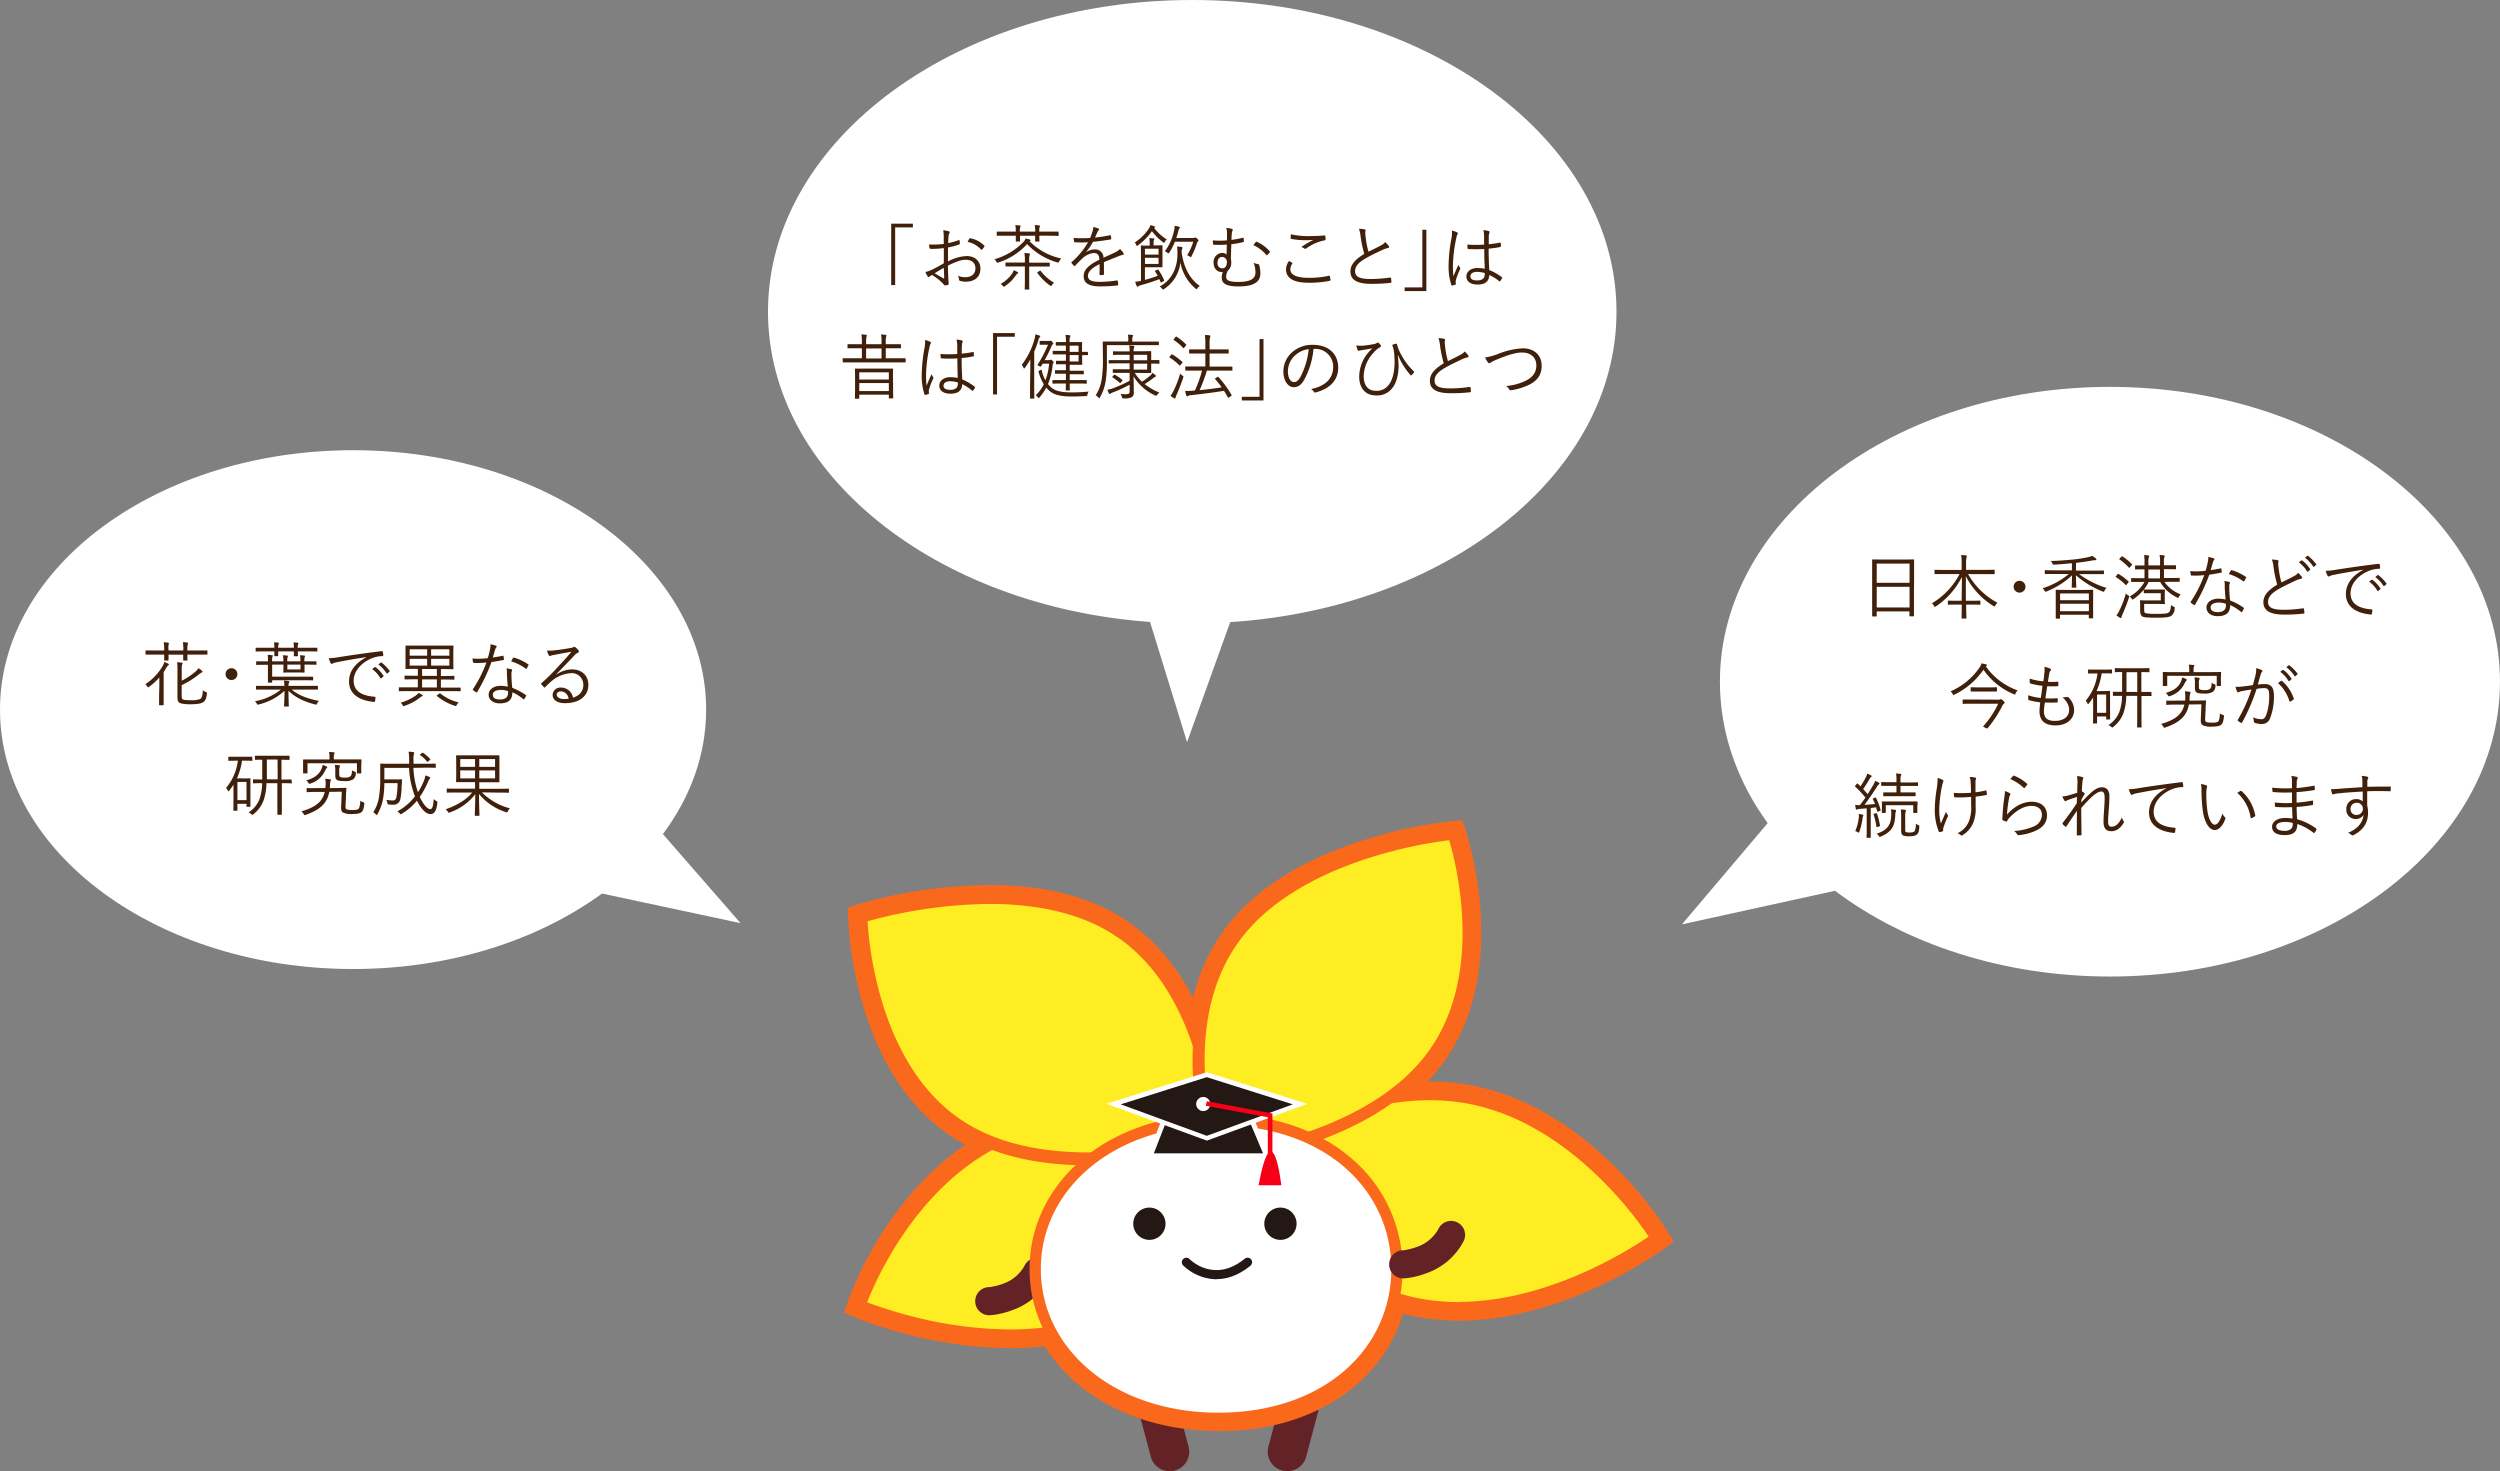 <svg xmlns="http://www.w3.org/2000/svg" viewBox="0 0 845.55 497.6"><rect x="0" y="0" width="845.55" height="497.6" fill="#808080" stroke="none"/><defs><style>.cls-1{fill:#fff;}.cls-2{fill:#40200a;}.cls-3{fill:#632326;}.cls-4{fill:#ffed23;}.cls-5{fill:#fa681c;}.cls-6{fill:#241815;}.cls-7{fill:#f50017;}</style></defs><g id="レイヤー_2" data-name="レイヤー 2"><g id="レイヤー_1-2" data-name="レイヤー 1"><path class="cls-1" d="M250.47,312.23l-26.26-30.12c9.32-12.5,14.62-26.84,14.62-42.09,0-48.47-53.47-87.75-119.42-87.75S0,191.55,0,240s53.46,87.74,119.41,87.74c32.86,0,62.61-9.75,84.2-25.53Z"/><path class="cls-1" d="M568.86,312.64l29-34.24c-10.29-14.2-16.15-30.5-16.15-47.84,0-55.07,59.06-99.71,131.92-99.71s131.91,44.64,131.91,99.71-59.06,99.72-131.91,99.72c-36.3,0-69.17-11.08-93-29Z"/><path class="cls-1" d="M546.73,105.44C546.73,47.21,482.49,0,403.24,0S259.75,47.21,259.75,105.44c0,54.69,56.67,99.66,129.22,104.92L401.49,251l14.59-40.59C489.31,205.68,546.73,160.49,546.73,105.44Z"/><path class="cls-2" d="M53.89,232.14c0-1,0-2,0-3a20.32,20.32,0,0,1-3.45,3.14c-.17.12-.27.19-.34.19s-.17-.09-.29-.26a2.39,2.39,0,0,0-.69-.79,18.15,18.15,0,0,0,6-6.36,5,5,0,0,0,.46-1.16,9.31,9.31,0,0,1,1.27.56c.17.09.27.14.27.28s-.08.2-.22.29a2.18,2.18,0,0,0-.55.67c-.34.56-.7,1.13-1,1.64v8c0,2,0,2.85,0,3s0,.19-.21.19H54c-.16,0-.19,0-.19-.19s0-1,0-3ZM70.16,221.2c0,.19,0,.21-.19.21s-.86,0-3.12,0H63.37c0,1.18.05,1.68.05,1.8s0,.2-.19.2H62.15c-.17,0-.19,0-.19-.2s0-.62,0-1.8H57c0,1.18,0,1.68,0,1.78s0,.22-.2.22h-1.1c-.15,0-.17,0-.17-.22s0-.6,0-1.78h-3c-2.23,0-3,0-3.12,0s-.19,0-.19-.21v-1c0-.17,0-.19.19-.19s.89,0,3.12,0h3v-.19a13.52,13.52,0,0,0-.17-2.59,11.14,11.14,0,0,1,1.51.14c.17,0,.27.1.27.22a.62.62,0,0,1-.1.31A6.61,6.61,0,0,0,57,219.8V220h5v-.21a13.92,13.92,0,0,0-.14-2.6,12.61,12.61,0,0,1,1.49.15c.17,0,.29.09.29.21a.74.74,0,0,1-.12.34,5.68,5.68,0,0,0-.15,1.82V220h3.48c2.26,0,3,0,3.12,0s.19,0,.19.19Zm-8.71,14.28c0,.84.19,1.08.72,1.2a14.41,14.41,0,0,0,2.47.14,7.48,7.48,0,0,0,3.08-.41c.64-.41.81-1.41.88-2.95a3.9,3.9,0,0,0,1,.58c.38.14.41.19.38.6-.19,1.53-.5,2.37-1.25,2.85s-2,.7-4.1.7a13.61,13.61,0,0,1-3.34-.27c-.84-.24-1.27-.6-1.27-2.13V226.4a12.9,12.9,0,0,0-.14-2.42,14.12,14.12,0,0,1,1.56.14c.21,0,.31.12.31.22a1,1,0,0,1-.14.43c-.1.22-.15.43-.15,1.71v3.76a23.77,23.77,0,0,0,4.66-3.09,5.61,5.61,0,0,0,1-1.15,7.57,7.57,0,0,1,1.17.86c.12.12.17.17.19.26s-.07.24-.26.34a4.82,4.82,0,0,0-1.15.79,29.73,29.73,0,0,1-5.62,3.48Z"/><path class="cls-2" d="M80.29,228a2,2,0,1,1-2-2A2,2,0,0,1,80.29,228Z"/><path class="cls-2" d="M98.65,233.24c2.4,1.95,5.16,3,9.24,3.84a3.42,3.42,0,0,0-.65.84c-.21.46-.21.46-.67.34-3.86-1-6.74-2.4-9-4.63,0,3,.12,4.75.12,5.16,0,.17,0,.17-.19.17H96.28c-.17,0-.2,0-.2-.17,0-.41.12-2.16.15-5.16a19.36,19.36,0,0,1-8.72,4.63c-.45.12-.45.12-.69-.34a3.3,3.3,0,0,0-.6-.74A19.72,19.72,0,0,0,95,233.24H89.92c-2.26,0-3,0-3.15,0s-.19,0-.19-.19v-.89c0-.17,0-.19.19-.19s.89,0,3.15,0h6.26a7.84,7.84,0,0,0-.17-1.75c.58,0,1.08.07,1.54.12.17,0,.29.12.29.21a1.58,1.58,0,0,1-.15.48,3.16,3.16,0,0,0-.12.94h6.63c2.25,0,3,0,3.14,0s.19,0,.19.19v.89c0,.17,0,.19-.19.19s-.89,0-3.14,0Zm8.69-13.08c0,.17,0,.2-.19.2s-.89-.05-3.15-.05h-3.26c0,1,.05,1.34.05,1.46s0,.19-.19.19h-1c-.19,0-.21,0-.21-.19s0-.5,0-1.46h-5.3c0,.93,0,1.32,0,1.44s0,.19-.19.19H93c-.19,0-.21,0-.21-.19s0-.51,0-1.44h-3c-2.25,0-3,.05-3.14.05s-.19,0-.19-.2v-.88c0-.17,0-.2.19-.2s.89,0,3.14,0h3a8.2,8.2,0,0,0-.14-1.82,11.44,11.44,0,0,1,1.42.09c.16,0,.26.1.26.22a1,1,0,0,1-.12.34,3,3,0,0,0-.12,1.17h5.3a8,8,0,0,0-.14-1.8,11.27,11.27,0,0,1,1.42.1c.16,0,.26.09.26.21a.93.93,0,0,1-.12.34,3,3,0,0,0-.12,1.15H104c2.26,0,3,0,3.15,0s.19,0,.19.2Zm-.29,4.49c0,.17,0,.19-.19.19s-.91-.05-3.19-.05H103v.51c0,1.34,0,1.9,0,2s0,.19-.19.19-.65-.05-2.28-.05H98.27c-1.63,0-2.14.05-2.26.05s-.19,0-.19-.19.05-.7.05-2v-.51H92.05v4.08H102.4c2.37,0,3.16,0,3.31,0s.19,0,.19.19v.86c0,.17,0,.2-.19.2s-.94-.05-3.31-.05H92.05v.62c0,.17,0,.19-.19.19H90.8c-.17,0-.19,0-.19-.19s0-.67,0-2v-3.85H90c-2.27,0-3,.05-3.16.05s-.2,0-.2-.19v-.84c0-.17,0-.19.2-.19s.89,0,3.16,0h.63v-.1a12.28,12.28,0,0,0-.1-2.09c.51,0,1,.05,1.47.12.14,0,.26.1.26.19a1.42,1.42,0,0,1-.14.39,4.56,4.56,0,0,0-.1,1.22v.27h3.82v-.27a6.63,6.63,0,0,0-.17-1.77c.53,0,1,.05,1.44.09.17,0,.26.12.26.22a.63.63,0,0,1-.09.31,3.6,3.6,0,0,0-.12,1.18v.24h4.44v-.2a7.51,7.51,0,0,0-.15-1.84c.56,0,1,.05,1.47.09.17,0,.24.12.24.22a.71.71,0,0,1-.1.31,4,4,0,0,0-.12,1.22v.2h.7c2.28,0,3,0,3.19,0s.19,0,.19.19Zm-5.42.14H97.19v1.64h4.44Z"/><path class="cls-2" d="M123.83,222.25c-3.6.58-6.72,1.08-9.75,1.71a5.18,5.18,0,0,0-1.44.4,1.2,1.2,0,0,1-.45.17.4.4,0,0,1-.34-.21,12.47,12.47,0,0,1-.67-1.71,18.25,18.25,0,0,0,3-.29c3.58-.57,8.45-1.29,14.89-2.09.24,0,.36.05.4.2a6.06,6.06,0,0,1,.15,1.2c0,.21-.07.26-.31.28a10.23,10.23,0,0,0-3.51.72c-3.5,1.4-6.19,4.35-6.19,7.57,0,4,3.48,5.16,7,5.44.32,0,.39.08.39.27a6.49,6.49,0,0,1-.15,1.15c0,.26-.12.36-.38.34-4.06-.36-8.42-2.09-8.42-6.94,0-3.38,2.08-6.17,5.85-8.16Zm2.93,3.38a.2.2,0,0,1,.24,0,11.76,11.76,0,0,1,2.71,2.9.18.18,0,0,1-.05.27l-.7.57a.19.19,0,0,1-.31,0,10.28,10.28,0,0,0-2.78-3.08Zm2-1.55c.09-.08.17-.1.26,0a13.78,13.78,0,0,1,2.74,2.81c.07.12.05.19-.07.29l-.65.57c-.1.1-.19.1-.29,0a11.34,11.34,0,0,0-2.76-3Z"/><path class="cls-2" d="M155.82,233.58c0,.19,0,.22-.19.22s-.89-.05-3.15-.05H138.2c-2.23,0-3,.05-3.12.05s-.19,0-.19-.22v-.94c0-.14,0-.16.19-.16s.89,0,3.12,0h3.12v-2.73h-.93c-2.43,0-3.24.05-3.36.05s-.2,0-.2-.2v-.91c0-.17,0-.19.2-.19s.93.05,3.36.05h.93v-2.33h-.55c-2.45,0-3.29.05-3.41.05s-.21,0-.21-.19,0-.68,0-2.16v-3.2c0-1.51,0-2,0-2.18s0-.19.21-.19,1,0,3.41,0h9c2.44,0,3.28,0,3.43,0s.17,0,.17.19-.05.67-.05,2.18V224c0,1.48.05,2,.05,2.16s0,.19-.17.19-1-.05-3.43-.05h-.65v2.33h1c2.42,0,3.26-.05,3.38-.05s.19,0,.19.19v.91c0,.17,0,.2-.19.2s-1-.05-3.38-.05h-1v2.73h3.33c2.26,0,3,0,3.15,0s.19,0,.19.16Zm-13.15,1.94a2.25,2.25,0,0,0-.67.44,17,17,0,0,1-5.19,2.78,1.78,1.78,0,0,1-.34.1c-.12,0-.19-.12-.33-.39a2.21,2.21,0,0,0-.67-.79,16.74,16.74,0,0,0,5.28-2.5,3.94,3.94,0,0,0,.79-.79,5.51,5.51,0,0,1,1.22.63c.17.12.22.16.22.28S142.84,235.48,142.67,235.52Zm1.8-15.93h-5.91v2.16h5.91Zm0,3.26h-5.91v2.26h5.91Zm3.29,3.41h-5v2.33h5Zm0,3.53h-5v2.73h5Zm4.22-10.2h-6.17v2.16H152Zm0,3.26h-6.17v2.26H152Zm-3.46,11.79c.27-.17.29-.2.44-.08a15.06,15.06,0,0,0,6.19,3,3.09,3.09,0,0,0-.65.84c-.17.28-.22.38-.36.38a1.32,1.32,0,0,1-.34-.07,18.33,18.33,0,0,1-6-3.29c-.17-.12-.15-.17.14-.36Z"/><path class="cls-2" d="M170,221.79c.22,0,.29,0,.31.15s.1.72.12,1,0,.27-.21.29c-1.3.26-2.6.48-4,.7a57.2,57.2,0,0,1-4.83,10.12c-.12.2-.24.17-.38.08a6.3,6.3,0,0,1-1-.72c-.14-.12-.14-.22,0-.41a42.1,42.1,0,0,0,4.51-8.93c-1,.1-2,.17-3,.17a12.52,12.52,0,0,1-1.27-.05c-.21,0-.24-.05-.29-.29a7.21,7.21,0,0,1-.14-1.2c.77.07,1.39.1,1.9.1a28.49,28.49,0,0,0,3.26-.2c.29-.91.5-1.8.72-2.8a7,7,0,0,0,.19-1.87,9.42,9.42,0,0,1,1.87.47.28.28,0,0,1,.22.27.51.51,0,0,1-.19.36,2.22,2.22,0,0,0-.34.74c-.26.87-.53,1.75-.77,2.59A31.22,31.22,0,0,0,170,221.79Zm1.46,5.81a7.35,7.35,0,0,0-.14-1.53,7.27,7.27,0,0,1,1.63.31c.17.05.27.14.27.29a1.26,1.26,0,0,1-.15.43,3.94,3.94,0,0,0-.09,1.13,42.29,42.29,0,0,0,.28,4.41,21.26,21.26,0,0,1,4.54,2.4c.19.12.17.2.1.39a7.84,7.84,0,0,1-.58,1c-.12.17-.24.15-.38,0a14.39,14.39,0,0,0-3.65-2.28c0,2.42-1.2,3.74-4.3,3.74-1.82,0-3.72-.93-3.72-2.93,0-1.8,1.73-3,4.08-3a11.74,11.74,0,0,1,2.4.29C171.59,230.82,171.47,228.9,171.44,227.6Zm-2,5.74c-1.92,0-2.78.74-2.78,1.63,0,1.11.89,1.61,2.47,1.61,2,0,2.69-1,2.69-2.26a3.82,3.82,0,0,0,0-.57A8,8,0,0,0,169.4,233.34Zm4.08-10.75c.12-.2.2-.22.41-.15a17.05,17.05,0,0,1,4.71,2.26c.16.14.16.24,0,.43a6,6,0,0,1-.55,1c-.12.17-.19.15-.33,0a16.21,16.21,0,0,0-4.9-2.45C173.1,223.28,173.29,222.87,173.48,222.59Z"/><path class="cls-2" d="M188.24,228.11a9.39,9.39,0,0,1,5.16-1.71c3.46,0,5.6,2.14,5.6,5.26,0,3.58-2.84,6.17-7.92,6.17-2.88,0-4.18-1.3-4.18-2.83a2.62,2.62,0,0,1,2.81-2.45,4.06,4.06,0,0,1,4.08,3.43c2.06-.67,3.5-2,3.5-4.37a3.88,3.88,0,0,0-4.15-3.93,11,11,0,0,0-6.6,2.71,22.82,22.82,0,0,0-2.11,2c-.19.19-.31.21-.48,0a9,9,0,0,1-.89-1c-.1-.12-.07-.21.1-.36a65,65,0,0,0,5.42-5.35c1.39-1.51,2.83-3,4.68-5.23-2,.31-3.86.67-6,1.08a4.48,4.48,0,0,0-.84.21,1.25,1.25,0,0,1-.46.12.43.43,0,0,1-.38-.28A7.75,7.75,0,0,1,185,220a8.93,8.93,0,0,0,2.12,0c1.89-.2,3.86-.46,6-.87a2.48,2.48,0,0,0,.75-.22.72.72,0,0,1,.33-.16.67.67,0,0,1,.43.19,5.93,5.93,0,0,1,1,1,.61.61,0,0,1,.16.41.5.5,0,0,1-.36.45,2.68,2.68,0,0,0-1.12.84c-2.14,2.26-3.75,3.94-6.15,6.39Zm1.52,5.73c-.77,0-1.47.39-1.47,1.13s.87,1.47,2.47,1.47a9.27,9.27,0,0,0,1.56-.12A2.79,2.79,0,0,0,189.76,233.84Z"/><path class="cls-2" d="M85.37,257.14c0,.17,0,.19-.19.19s-.7-.05-2.57-.05h-.75a22.56,22.56,0,0,1-1.73,6H82.7c1.2,0,1.68-.05,1.8-.05s.2,0,.2.19,0,.77,0,2.88v2c0,3.67,0,4.27,0,4.39s0,.19-.2.19h-.93c-.17,0-.19,0-.19-.19v-.82H80.3V274c0,.17,0,.2-.19.2h-1c-.17,0-.19,0-.19-.2s.05-.86.05-4.61v-4a20.17,20.17,0,0,1-1.42,2c-.14.17-.22.26-.31.26s-.12-.09-.19-.24a3.59,3.59,0,0,0-.6-.91,17.58,17.58,0,0,0,4-9.22H80c-1.87,0-2.47.05-2.59.05s-.19,0-.19-.19v-1c0-.16,0-.19.19-.19s.72,0,2.59,0h2.57c1.87,0,2.45,0,2.57,0s.19,0,.19.19Zm-2,7.32H80.3v6.17h3.08Zm15.36.31c0,.15,0,.17-.2.17s-.88-.05-3.21-.05v6.65c0,3,0,3.7,0,3.84s0,.19-.2.19H94c-.17,0-.19,0-.19-.19s0-.84,0-3.84v-6.65h-3.7a18.64,18.64,0,0,1-1,5.91,10.45,10.45,0,0,1-3.45,4.63c-.15.12-.22.19-.29.19s-.19-.1-.39-.26a2.53,2.53,0,0,0-.93-.58,9.36,9.36,0,0,0,3.62-4.25,16.85,16.85,0,0,0,1-5.64c-2.07,0-2.81.05-2.91.05s-.19,0-.19-.17v-1c0-.16,0-.19.19-.19s.84.05,2.93.05c0-.53,0-1.08,0-1.68v-5c-1.6,0-2.2.05-2.3.05s-.17,0-.17-.2v-1c0-.17,0-.19.17-.19s.86,0,3.1,0h5.16c2.2,0,3,0,3.09,0s.19,0,.19.19v1c0,.17,0,.2-.19.2s-.79,0-2.54-.05v6.72c2.33,0,3.09-.05,3.21-.05s.2,0,.2.19Zm-4.85-7.87H90.26v5c0,.6,0,1.15,0,1.68h3.65Z"/><path class="cls-2" d="M116.86,272.55c0,.6,0,.91.24,1.1s.86.31,2.11.31,1.85-.12,2.18-.52a6,6,0,0,0,.43-2.62,3.42,3.42,0,0,0,1,.5c.43.15.43.15.38.63-.14,1.51-.43,2.3-.91,2.71s-1.32.65-3.14.65a6.1,6.1,0,0,1-3.17-.51c-.41-.28-.65-.74-.6-1.82l.21-5.21-4.22.05c-.74,3.94-3.17,6.1-8,7.78a.89.89,0,0,1-.33.09c-.12,0-.2-.12-.34-.38a3,3,0,0,0-.77-.89c4.87-1.42,7.15-3.31,7.9-6.58l-2.71,0c-2.28,0-3,.09-3.22.09s-.19,0-.19-.19l0-1c0-.17,0-.2.22-.2s.91.08,3.22,0l2.92,0c0-.33,0-.69.08-1.08a12.32,12.32,0,0,0-.15-2.06c.55.05,1.11.1,1.56.17.22,0,.36.12.36.26a1.26,1.26,0,0,1-.14.43,4.2,4.2,0,0,0-.17,1.18c0,.38,0,.74-.07,1.1l2,0,3.4-.07c.15,0,.22,0,.22.19-.05.72-.12,1.7-.14,2.59ZM122.18,259c0,2,0,2.31,0,2.4s0,.19-.19.19h-1.13c-.17,0-.14,0-.14-.19v-3.24H104v3.24c0,.17,0,.19-.19.19h-1.1c-.17,0-.2,0-.2-.19s0-.38,0-2.4v-.74c0-.75,0-1.06,0-1.2s0-.19.2-.19,1,0,3.28,0h5.45v-1a5.63,5.63,0,0,0-.17-1.54c.56,0,1.16.08,1.59.12.19,0,.31.1.31.2a1.08,1.08,0,0,1-.14.43,2,2,0,0,0-.12.86v.91h5.85c2.33,0,3.15,0,3.29,0s.19,0,.19.19,0,.45,0,1.06Zm-11.78.91a4.5,4.5,0,0,0-.55.94A8,8,0,0,1,105,265c-.45.15-.48.17-.74-.28a2.58,2.58,0,0,0-.7-.77c2.79-.79,4.27-2,5.11-3.72a6.22,6.22,0,0,0,.46-1.51,8.24,8.24,0,0,1,1.3.5c.16.1.26.19.26.29S110.54,259.73,110.4,259.87Zm4.34,1.92c0,.53.08.8.29.94a4,4,0,0,0,1.83.22,2.37,2.37,0,0,0,1.7-.46c.34-.33.46-.89.48-2a2.65,2.65,0,0,0,.89.44c.43.14.43.14.41.55a2.57,2.57,0,0,1-.87,2.06,4.91,4.91,0,0,1-2.71.6c-1.61,0-2.38-.09-2.83-.41s-.53-.79-.53-1.72v-1.13a8.6,8.6,0,0,0-.17-2.21,12.82,12.82,0,0,1,1.49.14c.17,0,.29.1.29.2a.89.89,0,0,1-.15.43,3.9,3.9,0,0,0-.12,1.51Z"/><path class="cls-2" d="M139.82,259.71a28.94,28.94,0,0,0,1.54,8.25,21.49,21.49,0,0,0,1.87-3.52,8.84,8.84,0,0,0,.65-2.16,6.44,6.44,0,0,1,1.34.5c.2.09.29.19.29.31s-.17.31-.29.46a6.24,6.24,0,0,0-.57,1.15,26.55,26.55,0,0,1-2.67,4.8c1.16,2.62,2.64,4.18,3.53,4.18.65,0,1.06-.92,1.15-3.44a3.83,3.83,0,0,0,.85.63c.43.24.45.26.4.72-.26,2.59-1,3.74-2.33,3.74-1.53,0-3.14-1.7-4.56-4.53a19.67,19.67,0,0,1-5.13,4.44.88.88,0,0,1-.36.14c-.12,0-.22-.09-.41-.34a3.71,3.71,0,0,0-.72-.62,18.48,18.48,0,0,0,5.95-5.09,30.32,30.32,0,0,1-2-9.62H130v3.91h3.69c1.52,0,2-.05,2.07-.05s.21.05.21.22c0,.84-.09,1.65-.14,2.49a21.51,21.51,0,0,1-.41,3.89,2.27,2.27,0,0,1-2.42,2,11.42,11.42,0,0,1-1.51-.07c-.39-.05-.39-.07-.48-.58a3,3,0,0,0-.39-1,14,14,0,0,0,2.21.21c.6,0,1.06-.17,1.27-1.22a28.17,28.17,0,0,0,.36-4.63H130a31.31,31.31,0,0,1-.33,4.51,15.8,15.8,0,0,1-2,5.95c-.12.19-.19.31-.27.31s-.17-.09-.31-.26a3.36,3.36,0,0,0-.86-.67,13.25,13.25,0,0,0,2.06-5.88,38.34,38.34,0,0,0,.31-5.57c0-3.31,0-4.66,0-4.78s0-.22.21-.22,1,.05,3.36.05h6.22c0-.36,0-.74,0-1.15a18.93,18.93,0,0,0-.19-2.93c.55,0,1.06.07,1.59.15.19,0,.31.14.31.24a.69.69,0,0,1-.1.38,6.42,6.42,0,0,0-.14,2.09c0,.43,0,.84,0,1.22h4c2.4,0,3.2-.05,3.34-.05s.19,0,.19.22v1c0,.17,0,.2-.19.2s-.94-.05-3.34-.05Zm2.88-5c.2-.15.24-.17.39-.07a11.39,11.39,0,0,1,2.37,2.06c.12.12.12.19-.09.39l-.51.4c-.24.22-.33.24-.45.07a9.87,9.87,0,0,0-2.23-2.11c-.17-.12-.2-.19,0-.38Z"/><path class="cls-2" d="M163,268a20.65,20.65,0,0,0,9.48,5.4,3,3,0,0,0-.7,1c-.21.43-.26.43-.69.26a19.26,19.26,0,0,1-9.08-6.12c0,3.7.15,6.6.15,7.18,0,.17,0,.19-.19.19H160.8c-.19,0-.22,0-.22-.19,0-.58.15-3.43.17-7.11a18.66,18.66,0,0,1-8.62,6.17c-.45.17-.45.15-.69-.24a2.8,2.8,0,0,0-.72-.81c3.79-1.37,6.82-3.05,9-5.69h-5.3c-2.26,0-3,.05-3.13.05s-.19,0-.19-.22v-1c0-.17,0-.17.19-.17s.87.05,3.13.05h6.26v-2.21h-2.9c-2.36,0-3.22,0-3.34,0s-.19,0-.19-.19.05-.72.05-2.38v-3.91c0-1.66-.05-2.26-.05-2.4s0-.19.19-.19,1,0,3.34,0h7.58c2.38,0,3.22,0,3.36,0s.19,0,.19.19,0,.74,0,2.4V262c0,1.66,0,2.26,0,2.38s0,.19-.19.19-1,0-3.36,0H162.1v2.21h6.72c2.25,0,3-.05,3.12-.05s.19,0,.19.17v1c0,.19,0,.22-.19.22s-.87-.05-3.12-.05Zm-2.33-11.26h-5v2.62h5Zm0,3.82h-5v2.71h5Zm6.77-3.82H162.1v2.62h5.35Zm0,3.82H162.1v2.71h5.35Z"/><path class="cls-2" d="M308.76,75.65V76.9h-6V96.41h-1.34V75.65Z"/><path class="cls-2" d="M319.19,80.14a10.5,10.5,0,0,0-.19-2.26,9.14,9.14,0,0,1,1.92.36.38.38,0,0,1,.29.36.64.64,0,0,1-.12.31,2.62,2.62,0,0,0-.29,1.23c-.05.65-.07,1.32-.09,2.08a21.7,21.7,0,0,0,3.52-1c.2-.08.29,0,.32.16a8.8,8.8,0,0,1,.09,1c0,.22-.07.24-.26.32a23.59,23.59,0,0,1-3.75,1c0,1.56,0,3.14,0,4.73a14.53,14.53,0,0,1,6.26-1.83c3,0,4.71,1.83,4.71,4.25,0,2.91-2,4.42-5,4.42a6.23,6.23,0,0,1-1.92-.29c-.24-.07-.32-.24-.34-.62a3.18,3.18,0,0,0-.38-1.11,6,6,0,0,0,2.56.51c1.92,0,3.39-1,3.39-3,0-1.75-1.18-2.9-3.31-2.9-1.42,0-3.32.62-6,2,0,.86.05,2.18.12,3.67,0,1.13.14,1.89.14,2.28s0,.48-.26.55a5.33,5.33,0,0,1-1,.17c-.21,0-.33-.24-.91-.87A18,18,0,0,0,315.21,93c-.36.21-.6.38-.82.52a.53.53,0,0,1-.33.17c-.15,0-.24-.09-.36-.26A8.84,8.84,0,0,1,313,92a10.29,10.29,0,0,0,2.33-.84c1.06-.5,2.43-1.27,3.89-2.11,0-1.7,0-3.48,0-5.13a33.45,33.45,0,0,1-4.4.26c-.31,0-.4-.12-.45-.36a6.91,6.91,0,0,1-.15-1.13,30.36,30.36,0,0,0,5-.19C319.17,81.62,319.19,81,319.19,80.14ZM316.1,92.43c1.15.67,2,1.17,3,1.72.17.1.24,0,.24-.16,0-1-.07-2.09-.14-3.41C318.07,91.2,317.25,91.73,316.1,92.43Zm11.73-11.64c.1-.17.17-.22.34-.2a8.59,8.59,0,0,1,4.75,2.52c.1.12.1.19,0,.32a6.89,6.89,0,0,1-.77,1,.19.19,0,0,1-.31,0,8.48,8.48,0,0,0-4.58-2.62A8.91,8.91,0,0,1,327.83,80.79Z"/><path class="cls-2" d="M348.23,81.6a21.17,21.17,0,0,0,10.71,5.83,4,4,0,0,0-.7,1c-.21.43-.24.46-.67.31a22.32,22.32,0,0,1-10.18-6.19,22.44,22.44,0,0,1-9.74,6.24c-.41.15-.43.15-.65-.26a2.62,2.62,0,0,0-.67-.84,22,22,0,0,0,9.82-5.86,3.39,3.39,0,0,0,.74-1.15,10.84,10.84,0,0,1,1.34.31c.24.07.36.14.36.24s-.07.19-.19.27Zm9.82-2c0,.17,0,.2-.19.2s-.91-.08-3.24-.08h-3.1c0,1.23.05,1.66.05,1.78s0,.19-.19.19H350.3c-.17,0-.19,0-.19-.19s0-.55,0-1.78H345c0,1.2,0,1.63,0,1.78s0,.19-.19.19h-1.08c-.14,0-.17,0-.17-.19s0-.6,0-1.78h-3c-2.33,0-3.12,0-3.24,0s-.2,0-.2-.19v-1c0-.17,0-.19.2-.19s.91,0,3.24,0h3a11.24,11.24,0,0,0-.15-2.19c.6,0,1.08.07,1.49.12.17,0,.27.1.27.22a.54.54,0,0,1-.1.31,4.38,4.38,0,0,0-.14,1.54h5.2a10,10,0,0,0-.16-2.21c.62,0,1.1.07,1.51.12.14,0,.26.12.26.21a.7.7,0,0,1-.12.34,5.44,5.44,0,0,0-.12,1.54h3.1c2.33,0,3.09,0,3.24,0s.19,0,.19.19Zm-14,13a2.84,2.84,0,0,0-.53.6,14,14,0,0,1-3.63,3.6c-.19.12-.28.19-.38.19s-.17-.1-.33-.31a2.19,2.19,0,0,0-.77-.63A12.37,12.37,0,0,0,342,93a5.28,5.28,0,0,0,.86-1.59,11.05,11.05,0,0,1,1.28.58c.16.09.21.17.21.26S344.2,92.52,344.06,92.62Zm11-2.64c0,.17,0,.19-.19.19s-.94,0-3.36,0h-3.41v4.59c0,2,.05,2.85.05,3s0,.19-.19.19h-1.18c-.17,0-.19,0-.19-.19s.05-1,.05-3V90.12h-3c-2.4,0-3.22,0-3.36,0s-.2,0-.2-.19V89c0-.17,0-.2.2-.2s1,0,3.36,0h3v-.45a14.71,14.71,0,0,0-.15-2.76c.6,0,1.11.07,1.56.12.17,0,.29.09.29.24a.64.64,0,0,1-.1.33,7.77,7.77,0,0,0-.14,2v.55h3.41c2.42,0,3.24,0,3.36,0s.19,0,.19.2Zm-3.48,1.68c.24-.15.29-.17.41,0a15.74,15.74,0,0,0,4.53,4,3.27,3.27,0,0,0-.69.74c-.17.24-.24.34-.36.34a.76.76,0,0,1-.36-.17,18.5,18.5,0,0,1-4.2-4.18c-.12-.14-.15-.21.14-.38Z"/><path class="cls-2" d="M373.39,92.69c0,.19-.05.26-.27.29a6.37,6.37,0,0,1-1,.09c-.14,0-.22-.12-.22-.28,0-1.06,0-2.24,0-3.46-2.64,1.32-3.94,2.54-3.94,4s1.32,2,4.11,2a42.23,42.23,0,0,0,5.71-.48c.12,0,.21,0,.26.16a7.06,7.06,0,0,1,.15,1.18c0,.22-.1.31-.2.34a48.59,48.59,0,0,1-5.92.33c-3.36,0-5.55-.86-5.55-3.43,0-2,1.32-3.65,5.31-5.59-.05-1.63-.6-2.28-2-2.26a6.9,6.9,0,0,0-3.94,2c-.86.81-1.44,1.44-2.28,2.32-.14.17-.24.17-.36,0a8.29,8.29,0,0,1-.84-.93c-.07-.15-.09-.2.05-.34A26.39,26.39,0,0,0,368,81.94c-1.49.09-2.95.09-4.46,0-.2,0-.24-.08-.27-.24a11.94,11.94,0,0,1-.14-1.21,47.17,47.17,0,0,0,5.57,0,22.78,22.78,0,0,0,.86-2.4,3.49,3.49,0,0,0,.19-1.3,8.35,8.35,0,0,1,1.8.53.3.3,0,0,1,.05.53,2.13,2.13,0,0,0-.43.67c-.29.6-.51,1.11-.82,1.83a43.8,43.8,0,0,0,5.07-.8c.19,0,.24,0,.28.1.05.34.12.67.15,1.06,0,.17-.05.24-.31.29-1.9.33-3.94.59-5.86.79a20,20,0,0,1-2.45,3.57l0,0a5.17,5.17,0,0,1,3-1,2.78,2.78,0,0,1,3,2.81c1.18-.53,2.54-1.15,3.74-1.73a6.8,6.8,0,0,0,1.83-1.22A5.63,5.63,0,0,1,380,85.66c.2.36,0,.5-.23.55a7.8,7.8,0,0,0-1.33.38c-1.82.77-3.33,1.32-5.08,2.07Z"/><path class="cls-2" d="M394,81.77c-.12.24-.2.36-.29.36s-.17-.07-.34-.19a19.38,19.38,0,0,1-3.77-3.75A20.83,20.83,0,0,1,384.86,83c-.17.12-.27.19-.34.19s-.14-.1-.21-.31a2.18,2.18,0,0,0-.51-.87,16.36,16.36,0,0,0,4.87-4.87,4.47,4.47,0,0,0,.41-1,12.69,12.69,0,0,1,1.37.41c.17.07.24.14.24.21a.24.24,0,0,1-.19.24.48.48,0,0,0-.17.1,16.41,16.41,0,0,0,4.3,3.87A2.12,2.12,0,0,0,394,81.77Zm-2.6,9.46c.22-.1.27-.1.36,0a15.25,15.25,0,0,1,1.95,3.56c.07.16.05.21-.17.33l-.6.29c-.31.17-.36.14-.41,0-.14-.36-.29-.72-.43-1-2.09.82-4.06,1.44-6.07,2a3.46,3.46,0,0,0-1,.38.46.46,0,0,1-.31.17c-.09,0-.19,0-.26-.21a9.06,9.06,0,0,1-.51-1.44c.63-.08,1.28-.17,1.95-.32V86.23c0-2-.05-2.9-.05-3s0-.2.19-.2.82.05,2.43.05h.38V82a6.18,6.18,0,0,0-.14-1.49l1.44.12c.16,0,.26.12.26.22a.68.68,0,0,1-.12.31,1.88,1.88,0,0,0-.12.79V83h.72c1.44,0,1.94-.05,2.09-.05s.19,0,.19.2,0,.72,0,2.25v2.62c0,1.46,0,2.06,0,2.21s0,.16-.19.16-.65,0-2.09,0h-3.65v4.27c1.27-.34,2.83-.82,4.32-1.37a15.82,15.82,0,0,0-.89-1.46c-.12-.17-.09-.2.22-.36Zm.44-7.11h-4.59v2h4.59Zm0,3.07h-4.59v2.07h4.59ZM405,97.49c-.15.22-.22.31-.32.31s-.16-.07-.31-.19a15.06,15.06,0,0,1-5.14-8.86,12.2,12.2,0,0,1-5.52,9,.6.6,0,0,1-.36.16c-.09,0-.19-.07-.36-.28a3,3,0,0,0-.76-.72c4.53-2.45,6-6.94,6-11a16.41,16.41,0,0,0-.12-2.53c.53,0,1,.1,1.51.17.22,0,.32.1.32.22a1.37,1.37,0,0,1-.15.5,2.79,2.79,0,0,0-.14,1.11c.72,5.11,2.76,9,6.17,11.35A3,3,0,0,0,405,97.49Zm-1.47-17a1.35,1.35,0,0,0,.48-.07.65.65,0,0,1,.24-.1c.15,0,.29.07.67.43s.44.46.44.6a.41.41,0,0,1-.2.31,1.11,1.11,0,0,0-.33.58A28.87,28.87,0,0,1,403,86.67c-.12.21-.17.31-.27.31s-.14-.07-.31-.19a3,3,0,0,0-.91-.46,19.58,19.58,0,0,0,2.08-4.56h-6.21a19.9,19.9,0,0,1-1.9,3.65c-.14.19-.21.29-.31.29s-.17-.08-.34-.22a2.8,2.8,0,0,0-.86-.5,17.68,17.68,0,0,0,3.1-6.92,7.8,7.8,0,0,0,.24-1.7,9.37,9.37,0,0,1,1.48.34c.2.07.27.14.27.26a.48.48,0,0,1-.19.33,2.31,2.31,0,0,0-.36,1c-.2.74-.41,1.46-.68,2.21Z"/><path class="cls-2" d="M415,79a5,5,0,0,0-.27-1.9,9,9,0,0,1,1.9.29c.19.07.31.19.31.31a.91.91,0,0,1-.14.48,1.85,1.85,0,0,0-.17.75c-.07.79-.1,1.27-.12,2.2a31.72,31.72,0,0,0,3.81-.71c.24-.05.27,0,.29.16.05.34.07.68.1,1,0,.17-.07.27-.19.29a26.82,26.82,0,0,1-4.06.72c-.07,1.73-.1,3.17-.14,5a5.25,5.25,0,0,1,.12,1.25,3.49,3.49,0,0,1-1.2,2.76,4.72,4.72,0,0,0-.53,1.9c0,1.27.72,1.85,4.2,1.85,4.17,0,5.71-1.2,5.71-3.19a9.18,9.18,0,0,0-.6-3.27,4.88,4.88,0,0,0,1.49.43.41.41,0,0,1,.36.32,9.87,9.87,0,0,1,.41,2.9c0,2.78-2.19,4.34-7.35,4.34-4,0-5.71-.88-5.71-3a4.83,4.83,0,0,1,.36-1.87,2,2,0,0,1-.43,0c-1.37,0-2.69-1.13-2.69-3.17a3.05,3.05,0,0,1,2.78-3.29,2.16,2.16,0,0,1,1.64.55c0-1.17,0-2.25.07-3.38a41.29,41.29,0,0,1-4.39.07c-.2,0-.24,0-.27-.24s-.07-.79-.09-1.25a28.21,28.21,0,0,0,4.77,0C415,80.43,415,79.58,415,79Zm-3.24,9.84c0,1.44.86,1.92,1.72,1.92s1.47-.77,1.47-2a1.65,1.65,0,0,0-1.56-1.85C412.46,86.88,411.79,87.62,411.79,88.85Zm13-7c.12-.15.19-.12.31-.07A12.41,12.41,0,0,1,429.45,85a.2.2,0,0,1,0,.31,5.88,5.88,0,0,1-.82.94c-.11.14-.21.12-.33,0a12.3,12.3,0,0,0-4.39-3.34A12.82,12.82,0,0,1,424.77,81.82Z"/><path class="cls-2" d="M437,88.85c.14.07.16.17.07.31a3.85,3.85,0,0,0-.65,1.87c0,2,2.21,2.93,6.14,2.93a30,30,0,0,0,6.89-.69c.22,0,.29,0,.34.16s.17.87.22,1.25c0,.19-.08.27-.32.31a34.13,34.13,0,0,1-7.27.63c-4.66,0-7.46-1.42-7.46-4.51a5,5,0,0,1,1-2.84C436.27,88.44,436.65,88.66,437,88.85Zm5.61-9c1.73,0,3.65-.07,5.31-.21.21,0,.31,0,.33.21a6.72,6.72,0,0,1,.08,1.08c0,.27-.1.34-.34.36a16,16,0,0,0-6.22,2.74.54.54,0,0,1-.67,0,2.57,2.57,0,0,0-1-.48,31.43,31.43,0,0,1,4.13-2.4c-.8.07-1.85.09-2.6.09a25.14,25.14,0,0,1-4.87-.43c-.14,0-.22-.09-.22-.34s0-.81.05-1.22A28.6,28.6,0,0,0,442.6,79.87Z"/><path class="cls-2" d="M461.59,77.59a.35.35,0,0,1,.28.31c0,.24-.11.46-.11.85s.07,1,.14,1.53a30.42,30.42,0,0,0,.94,4.85c1.41-.7,2.85-1.37,4.27-2.16a3.9,3.9,0,0,0,1.39-1.1,9.75,9.75,0,0,1,1.22,1.34c.2.29.15.62-.28.67a9.18,9.18,0,0,0-2.12.77c-1.75.81-3.81,1.8-5.45,2.74-2.42,1.41-3.55,2.66-3.55,4.34,0,2.14,2,2.66,5.64,2.64a46,46,0,0,0,6.17-.5c.22,0,.29,0,.34.21a10.17,10.17,0,0,1,.14,1.25c0,.22-.07.31-.33.34a55,55,0,0,1-6.39.33c-4.15,0-7.15-.91-7.15-4.2,0-2.3,1.63-4.08,4.68-5.93a42.56,42.56,0,0,1-1.27-6.14,9.16,9.16,0,0,0-.53-2.35A10.71,10.71,0,0,1,461.59,77.59Z"/><path class="cls-2" d="M475.07,98.45V97.2h6V77.69h1.35V98.45Z"/><path class="cls-2" d="M492.81,78.6a.4.4,0,0,1,.14.65,4,4,0,0,0-.38,1.2,47.31,47.31,0,0,0-1.15,8.86,29.88,29.88,0,0,0,.17,4.15c.5-1.3,1.05-2.5,1.68-3.91a3.79,3.79,0,0,0,.55,1,.44.44,0,0,1,0,.53,21.63,21.63,0,0,0-1.44,3.79,4.42,4.42,0,0,0,0,1.08.23.23,0,0,1-.12.31,6.25,6.25,0,0,1-1.08.31c-.17,0-.24,0-.31-.19a20.49,20.49,0,0,1-.92-7,53.67,53.67,0,0,1,1-9,10.24,10.24,0,0,0,.12-2.37A6,6,0,0,1,492.81,78.6ZM502,84.22a45.28,45.28,0,0,1-5.35,0c-.14,0-.24,0-.26-.21a9.51,9.51,0,0,1-.1-1.28,39.56,39.56,0,0,0,5.66,0c0-.88,0-1.8,0-2.76a8.85,8.85,0,0,0-.24-2.13,8.48,8.48,0,0,1,1.85.33c.17.07.26.17.26.29a.69.69,0,0,1-.09.34,3.4,3.4,0,0,0-.2,1.15c0,.84,0,1.68,0,2.66,1.24-.12,2.54-.31,3.79-.55.19,0,.21,0,.24.17a5.9,5.9,0,0,1,.09,1c0,.17-.07.26-.16.29a30.21,30.21,0,0,1-4,.57c0,2.81.09,5.09.21,7.25A17.52,17.52,0,0,1,508,93.79c.12.1.12.15,0,.32a4.48,4.48,0,0,1-.64,1c-.1.15-.2.12-.29,0A15.62,15.62,0,0,0,503.71,93c-.1,2.11-1.3,3.24-4,3.24-2.26,0-3.75-1-3.75-2.74s1.66-2.85,3.7-2.85a12.68,12.68,0,0,1,2.52.26C502.08,88.9,502,86.69,502,84.22Zm.17,8.13a9.47,9.47,0,0,0-2.61-.4c-1.35,0-2.24.55-2.24,1.53s.87,1.37,2.31,1.37c1.7,0,2.54-.77,2.54-2Z"/><path class="cls-2" d="M306.33,122.37c0,.17,0,.19-.19.19s-.86,0-3.1,0H288.28c-2.21,0-2.95,0-3.07,0s-.19,0-.19-.19v-1c0-.16,0-.19.19-.19s.86,0,3.07,0h3.22v-3.38h-1.3c-2.42,0-3.21,0-3.36,0s-.19,0-.19-.2v-1c0-.17,0-.19.19-.19s.94,0,3.36,0h1.3v-.67a13.69,13.69,0,0,0-.15-2.64,15.08,15.08,0,0,1,1.59.15c.17,0,.26.09.26.19a1.44,1.44,0,0,1-.14.43,8.67,8.67,0,0,0-.12,1.87v.67h5.21v-.67a11.49,11.49,0,0,0-.17-2.61c.57,0,1.1.07,1.61.12.14,0,.24.09.24.19a1.71,1.71,0,0,1-.12.41,7.32,7.32,0,0,0-.12,1.89v.67h1.58c2.42,0,3.22,0,3.36,0s.19,0,.19.19v1c0,.17,0,.2-.19.2s-.94,0-3.36,0h-1.58v3.38H303c2.24,0,3,0,3.1,0s.19,0,.19.19Zm-4.27,7.7c0,3.77.05,4.37.05,4.52s0,.16-.2.16h-1.1c-.17,0-.19,0-.19-.16v-1.11h-10v1.18c0,.17,0,.19-.22.19h-1.05c-.17,0-.2,0-.2-.19s.05-.72.05-4.51v-2.28c0-2.28-.05-2.91-.05-3s0-.19.2-.19.93,0,3.24,0h6.07c2.28,0,3.09,0,3.21,0s.2,0,.2.19-.05.75-.05,2.71Zm-1.44-4.15h-10v2.45h10Zm0,3.65h-10v2.69h10Zm-2.47-11.71h-5.21v3.38h5.21Z"/><path class="cls-2" d="M314.61,115.6a.4.4,0,0,1,.14.65,4,4,0,0,0-.38,1.2,47.31,47.31,0,0,0-1.15,8.86,29.88,29.88,0,0,0,.17,4.15c.5-1.3,1.05-2.5,1.68-3.91a3.52,3.52,0,0,0,.55,1,.44.44,0,0,1,0,.53,21.63,21.63,0,0,0-1.44,3.79,4,4,0,0,0,0,1.08.23.23,0,0,1-.12.31,6.25,6.25,0,0,1-1.08.31c-.17,0-.24,0-.31-.19a20.49,20.49,0,0,1-.92-7,53.67,53.67,0,0,1,1-9,10.24,10.24,0,0,0,.12-2.37A6,6,0,0,1,314.61,115.6Zm9.19,5.62a45.28,45.28,0,0,1-5.35,0c-.14,0-.24,0-.26-.21a9.51,9.51,0,0,1-.1-1.28,39.56,39.56,0,0,0,5.66,0c0-.88,0-1.8,0-2.76a8.85,8.85,0,0,0-.24-2.13,8.48,8.48,0,0,1,1.85.33c.16.07.26.17.26.29a.62.62,0,0,1-.1.34,3.44,3.44,0,0,0-.19,1.15c-.05.84-.05,1.68-.05,2.66,1.25-.12,2.55-.31,3.8-.55.19,0,.21,0,.24.17a7.28,7.28,0,0,1,.09,1c0,.17-.07.26-.17.29a29.73,29.73,0,0,1-4,.57c0,2.81.1,5.09.22,7.25a17.27,17.27,0,0,1,4.22,2.47c.12.1.12.15.05.32a4.22,4.22,0,0,1-.65,1c-.09.15-.19.12-.28,0a15.86,15.86,0,0,0-3.36-2.21c-.1,2.11-1.3,3.24-4,3.24-2.26,0-3.75-1-3.75-2.74s1.66-2.85,3.7-2.85a12.68,12.68,0,0,1,2.52.26C323.87,125.9,323.8,123.69,323.8,121.22Zm.17,8.13a9.54,9.54,0,0,0-2.62-.4c-1.34,0-2.23.55-2.23,1.53s.87,1.37,2.31,1.37c1.7,0,2.54-.77,2.54-2Z"/><path class="cls-2" d="M343.22,112.65v1.25h-6v19.51h-1.35V112.65Z"/><path class="cls-2" d="M348.47,124.65c0-.82,0-2,0-3.1a26.59,26.59,0,0,1-1.82,2.86c-.12.14-.19.24-.27.24s-.14-.1-.21-.24a3.31,3.31,0,0,0-.6-1,25.57,25.57,0,0,0,4.32-8.71,7.13,7.13,0,0,0,.29-1.61,8,8,0,0,1,1.36.41c.2.07.29.14.29.28s-.12.22-.21.32a2.13,2.13,0,0,0-.41,1,37.27,37.27,0,0,1-1.42,3.82v11.95c0,2.54.05,3.65.05,3.77s0,.17-.19.17h-1.06c-.19,0-.21,0-.21-.17s0-1.23,0-3.77Zm6.32-2.86a.92.92,0,0,0,.45-.07.46.46,0,0,1,.22-.07c.09,0,.24.07.57.43s.34.41.34.53a.36.36,0,0,1-.14.26,1,1,0,0,0-.2.58,21.92,21.92,0,0,1-1.58,6.46,9.55,9.55,0,0,0,1.13,1.17c1.68,1.47,4.51,1.63,6.84,1.63a50.75,50.75,0,0,0,5.83-.28,2.32,2.32,0,0,0-.45,1c-.1.5-.1.5-.58.53-1.42.07-2.76.14-4.66.14-2.83,0-5.76-.26-7.58-1.87a8.47,8.47,0,0,1-1.11-1.13,18.24,18.24,0,0,1-2.28,3.31c-.12.17-.19.24-.26.24s-.17-.09-.31-.28a3.1,3.1,0,0,0-.7-.7,12.8,12.8,0,0,0,2.71-3.72,14.77,14.77,0,0,1-1.77-4.27c-.05-.17,0-.22.26-.34l.46-.21c.26-.12.31-.1.36.07a11.46,11.46,0,0,0,1.25,3.43,20.79,20.79,0,0,0,1.24-5.64h-2.18l-.5.84c0,.1-.1.17-.2.17a1.65,1.65,0,0,1-.55-.22c-.53-.26-.55-.29-.38-.53a45.83,45.83,0,0,0,3.43-6.65h-1.3c-1,0-1.2,0-1.34,0s-.19,0-.19-.19v-.91c0-.17,0-.19.19-.19s.41,0,1.54,0h1.22a1.27,1.27,0,0,0,.53-.07.8.8,0,0,1,.21,0c.15,0,.27,0,.63.44.24.24.31.38.31.48s-.07.19-.22.31a3.93,3.93,0,0,0-.55,1c-.6,1.39-1.32,2.83-2.16,4.34ZM368,119.92c0,.17,0,.19-.19.19s-1,0-1.66,0H366v.86c0,1.53.05,2.09.05,2.21s0,.21-.19.21-.87,0-2.81,0h-1.25v2h1.8c2,0,2.66,0,2.78,0s.19,0,.19.19v.82c0,.17,0,.19-.19.19s-.77,0-2.78,0h-1.8v1.95h2.5c2.2,0,2.95,0,3.07,0s.19,0,.19.19v.84c0,.17,0,.19-.19.19s-.87-.05-3.07-.05h-2.5c0,1.4.05,2.09.05,2.16s0,.2-.2.2h-1c-.16,0-.19,0-.19-.2s0-.76.05-2.16h-1.3c-2.2,0-2.92.05-3.07.05s-.17,0-.17-.19v-.84c0-.17,0-.19.17-.19s.87,0,3.07,0h1.3V126.4h-.72c-2,0-2.66,0-2.78,0s-.2,0-.2-.19v-.82c0-.17,0-.19.2-.19s.76,0,2.78,0h.72v-2h-.84c-1.7,0-2.21,0-2.33,0s-.19,0-.19-.21v-.77c0-.17,0-.19.19-.19s.63,0,2.33,0h.84v-2.16h-1c-2.36,0-3.12,0-3.27,0s-.19,0-.19-.19v-.81c0-.17,0-.2.19-.2s.91,0,3.27,0h1V116.9h-.67c-1.9,0-2.45,0-2.57,0s-.19,0-.19-.2v-.81c0-.17,0-.19.19-.19s.67,0,2.57,0h.67v-.09a8.67,8.67,0,0,0-.17-2.33,12.88,12.88,0,0,1,1.39.12c.17,0,.29.09.29.22a.61.61,0,0,1-.09.33,3.63,3.63,0,0,0-.17,1.54v.21h1.25c1.94,0,2.69,0,2.81,0s.19,0,.19.19-.05.72-.05,2.25V119h.14c.68,0,1.54,0,1.66,0s.19,0,.19.2Zm-3.21-3h-3V119h3Zm0,3.17h-3v2.16h3Z"/><path class="cls-2" d="M391.94,116.51c0,.2,0,.22-.19.22s-.94,0-3.32,0H374.37v5a40.77,40.77,0,0,1-.43,7.25,16.53,16.53,0,0,1-1.92,5.45c-.1.19-.15.28-.22.28s-.14-.09-.29-.26a3.19,3.19,0,0,0-.93-.74,13.42,13.42,0,0,0,2-5.19,42.88,42.88,0,0,0,.43-8c0-3.29-.05-4.68-.05-4.81s0-.19.19-.19,1,0,3.34,0h5.11V115a5.74,5.74,0,0,0-.14-1.8c.57,0,1,0,1.46.1.19,0,.31.07.31.19a.77.77,0,0,1-.14.36,3.34,3.34,0,0,0-.12,1.18v.5h5.49c2.38,0,3.2,0,3.32,0s.19,0,.19.19Zm-8.14,9.6a15.75,15.75,0,0,0,2.43,3,29.58,29.58,0,0,0,2.73-2,3,3,0,0,0,.77-1,8.45,8.45,0,0,1,1.06.77c.17.14.21.19.21.31s-.09.19-.26.24a2,2,0,0,0-.65.41,25.22,25.22,0,0,1-2.95,2.06,19.44,19.44,0,0,0,5,2.86,2.6,2.6,0,0,0-.74.77c-.17.24-.24.33-.36.33a1.43,1.43,0,0,1-.36-.12,16.43,16.43,0,0,1-7.3-6.48c.05,1.87.09,3.58.09,5.52a1.56,1.56,0,0,1-.79,1.61,5.92,5.92,0,0,1-2.61.36c-.48,0-.48,0-.6-.48a4.94,4.94,0,0,0-.48-1c.57,0,1.15.07,1.7.07,1,0,1.37-.21,1.37-.86V130.1a45,45,0,0,1-5.57,2.59,3,3,0,0,0-.89.43.43.43,0,0,1-.29.17c-.07,0-.14-.07-.21-.22a7.31,7.31,0,0,1-.55-1.27,7,7,0,0,0,1.77-.43,43.19,43.19,0,0,0,5.74-2.59v-2.67h-2.43c-2.2,0-2.95,0-3.07,0s-.19,0-.19-.19v-.84c0-.17,0-.19.19-.19s.87,0,3.07,0h2.43v-2h-3.6c-2.38,0-3.15.05-3.29.05s-.19,0-.19-.19V122c0-.17,0-.2.19-.2s.91,0,3.29,0h3.6V120h-2.21c-2.33,0-3.1.05-3.22.05s-.19,0-.19-.19V119c0-.17,0-.19.19-.19s.89.05,3.22.05h2.21a9.72,9.72,0,0,0-.15-2,12.25,12.25,0,0,1,1.47.14c.17,0,.29.1.29.2a1.35,1.35,0,0,1-.12.43,3.4,3.4,0,0,0-.15,1.18h2.31c2.37,0,3.33-.05,3.45-.05s.2,0,.2.19,0,.72,0,2.18v.65c1.75,0,2.47,0,2.59,0s.19,0,.19.2v.88c0,.15,0,.17-.19.17s-.84-.05-2.59-.05v.77c0,1.47,0,2.07,0,2.21s0,.19-.2.19-1.08,0-3.45,0Zm-7.08.75c.19-.17.24-.22.39-.1a15.92,15.92,0,0,1,2.47,1.73c.14.12.12.14-.07.38l-.39.48c-.24.24-.29.24-.45.1a13.8,13.8,0,0,0-2.4-1.8c-.15-.1-.12-.12.09-.38ZM388,120h-4.56v1.85H388Zm0,3h-4.56v2H388Z"/><path class="cls-2" d="M396.11,120c.15-.19.24-.19.39-.12a18.78,18.78,0,0,1,3.38,2.52c.12.12.12.17,0,.34l-.58.67c-.24.29-.26.31-.41.16a17.21,17.21,0,0,0-3.28-2.63c-.17-.1-.15-.15,0-.34ZM398,133.41a4.86,4.86,0,0,0-.41,1.08c0,.17-.1.29-.19.29a.72.72,0,0,1-.36-.12,11.41,11.41,0,0,1-1.16-.79,9.16,9.16,0,0,0,1.08-1.78,31.26,31.26,0,0,0,2.19-5.76,3.51,3.51,0,0,0,.81.72c.36.22.36.24.22.72C399.52,129.74,398.71,131.73,398,133.41ZM397.55,114c.17-.19.24-.22.39-.12a17.56,17.56,0,0,1,3.19,2.59c.12.15.12.24-.07.46l-.53.65c-.19.21-.24.24-.38.09A17.66,17.66,0,0,0,397,115c-.14-.09-.14-.14.08-.36Zm19.28,11.14c0,.19,0,.21-.17.21s-1,0-3.41,0h-5.06a57.13,57.13,0,0,1-2.45,6.6c2.66-.24,5-.56,7.46-.94a33.86,33.86,0,0,0-2.18-2.76c-.15-.14-.12-.22.14-.38l.6-.36c.17-.12.24-.12.34,0a35.53,35.53,0,0,1,4.44,6.07c.07.15.07.2-.17.36l-.67.44c-.31.21-.36.21-.43,0-.41-.76-.84-1.51-1.3-2.2-3.79.62-7,1-11.06,1.48a2.59,2.59,0,0,0-1,.22c-.14.07-.24.17-.38.17s-.27-.15-.31-.31a14.7,14.7,0,0,1-.39-1.52c1,0,1.75,0,2.45-.07l.86-.07a43.76,43.76,0,0,0,2.43-6.74h-2.09c-2.42,0-3.26,0-3.41,0s-.19,0-.19-.21v-1c0-.17,0-.19.19-.19s1,0,3.41,0h3.19v-4.37h-2.06c-2.35,0-3.12,0-3.24,0s-.19,0-.19-.2v-1c0-.17,0-.2.19-.2s.89,0,3.24,0h2.06v-1.73a20.46,20.46,0,0,0-.14-3.12c.62,0,1,0,1.56.12.17,0,.29.12.29.22a1.23,1.23,0,0,1-.12.43,9.43,9.43,0,0,0-.15,2.3v1.78h3c2.35,0,3.14,0,3.26,0s.19,0,.19.2v1c0,.17,0,.2-.19.2s-.91,0-3.26,0h-3V124h4.13c2.43,0,3.27,0,3.41,0s.17,0,.17.19Z"/><path class="cls-2" d="M420,135.45V134.2h6V114.69h1.34v20.76Z"/><path class="cls-2" d="M444.26,118a26.74,26.74,0,0,1-3.17,10.48c-1,1.76-2.11,2.48-3.53,2.48-1.8,0-3.5-2-3.5-5.45a8.75,8.75,0,0,1,2.78-6.22,10.23,10.23,0,0,1,7.2-2.66c5.38,0,8.57,3.14,8.57,7.73,0,3.91-2.42,7-7.63,8.37a.47.47,0,0,1-.62-.26,2.89,2.89,0,0,0-.94-.89c4.75-.94,7.49-3.5,7.49-7.51a6,6,0,0,0-6.2-6.07Zm-6.36,2.3a7.43,7.43,0,0,0-2.31,5.18c0,2.62,1.08,3.75,2,3.75s1.53-.53,2.23-1.75a25.58,25.58,0,0,0,2.81-9.39A8.1,8.1,0,0,0,437.9,120.33Z"/><path class="cls-2" d="M472.75,120.26a25.91,25.91,0,0,1,.28,3.57c0,2.76-.72,5.88-2.3,7.64a6.4,6.4,0,0,1-5.23,2.28c-3.7,0-5.79-2.43-5.79-6.41a12.89,12.89,0,0,1,2.5-7.39,17.59,17.59,0,0,1,1.94-2.14c-1.22.24-2.42.43-3.84.67-.38.07-.64.17-.81.17a.44.44,0,0,1-.34-.29,11.81,11.81,0,0,1-.43-1.53,9.79,9.79,0,0,0,2.38.07c.88-.07,2-.24,3.14-.44a3.84,3.84,0,0,0,1.54-.5c.19-.14.33-.17.48,0a5.09,5.09,0,0,1,.67.74c.24.31.17.55-.15.7a8.84,8.84,0,0,0-2.47,2.18,11.83,11.83,0,0,0-3.09,7.66c0,3.05,1.44,4.94,4.12,4.94a5,5,0,0,0,4.42-2.13c1.37-1.78,1.9-4.66,1.9-7.54a27.51,27.51,0,0,0-.2-3.53c-.07-.5-.16-.93-.24-1.27s-.16-.46-.26-.74-.05-.37.14-.44.75-.21,1.09-.29a.22.22,0,0,1,.28.2,15.06,15.06,0,0,0,1.71,4,20.56,20.56,0,0,0,4,5.14c.14.14.12.28,0,.45s-.46.55-.74.87c-.15.14-.29.07-.44-.1a23.26,23.26,0,0,1-4.12-6.58Z"/><path class="cls-2" d="M488.47,114.59a.35.35,0,0,1,.28.31c0,.24-.12.46-.12.85s.08,1,.15,1.53a31.6,31.6,0,0,0,.93,4.85c1.42-.7,2.86-1.37,4.28-2.16a3.9,3.9,0,0,0,1.39-1.1,9.75,9.75,0,0,1,1.22,1.34c.2.29.15.62-.28.67a9.18,9.18,0,0,0-2.12.77c-1.75.81-3.81,1.8-5.45,2.74-2.42,1.41-3.55,2.66-3.55,4.34,0,2.14,2,2.66,5.64,2.64a46.14,46.14,0,0,0,6.17-.5c.22,0,.29,0,.34.21a10.17,10.17,0,0,1,.14,1.25c0,.22-.07.31-.33.34a55,55,0,0,1-6.39.33c-4.15,0-7.15-.91-7.15-4.2,0-2.3,1.63-4.08,4.68-5.93a42.56,42.56,0,0,1-1.27-6.14,9.16,9.16,0,0,0-.53-2.35A10.71,10.71,0,0,1,488.47,114.59Z"/><path class="cls-2" d="M506.85,119.63a26.38,26.38,0,0,1,8.14-1.82c4,0,6.43,2.35,6.43,5.9,0,3-1.37,4.88-3.94,6.27a20.47,20.47,0,0,1-6.43,2,.51.51,0,0,1-.6-.29,3.7,3.7,0,0,0-1.05-1.13,18.71,18.71,0,0,0,6.79-1.87c2.18-1.13,3.43-2.69,3.43-5.09,0-2.66-1.87-4.37-4.82-4.37-2.21,0-5.17.94-9,2.57a8.53,8.53,0,0,0-1.63.84.87.87,0,0,1-.46.22c-.17,0-.29-.1-.45-.29a9.39,9.39,0,0,1-1-1.66A19.55,19.55,0,0,0,506.85,119.63Z"/><path class="cls-2" d="M647.34,200.07c0,6.87,0,8.07,0,8.19s0,.19-.19.19h-1.15c-.17,0-.2,0-.2-.19v-1.47H634.74v1.51c0,.17,0,.2-.17.2H633.4c-.17,0-.2,0-.2-.2s0-1.34,0-8.23v-4.63c0-4.66,0-5.9,0-6.05s0-.19.2-.19,1,.05,3.33.05h7.13c2.38,0,3.19-.05,3.34-.05s.19,0,.19.19,0,1.39,0,5.45Zm-1.49-9.45H634.74v6.5h11.11Zm0,7.84H634.74v7h11.11Z"/><path class="cls-2" d="M665.65,194.17a24.76,24.76,0,0,0,9.92,9.69,4,4,0,0,0-.7.92c-.14.24-.19.36-.29.36s-.19-.08-.36-.17a25.58,25.58,0,0,1-9.33-10.08c0,3,0,5.9,0,8.3h1.73c2.16,0,2.86-.05,3-.05s.19,0,.19.2v1c0,.17,0,.19-.19.19s-.84-.05-3-.05H665c0,2.5.09,4.25.09,4.54s0,.19-.19.19h-1.27c-.17,0-.19,0-.19-.19s.05-2,.07-4.54H662c-2.16,0-2.86.05-3,.05s-.19,0-.19-.19v-1c0-.17,0-.2.19-.2s.82.05,3,.05h1.48c0-2.33.08-5.16.08-8.06a26.13,26.13,0,0,1-8.76,9.93c-.2.12-.29.2-.39.2s-.19-.12-.29-.34a2.41,2.41,0,0,0-.72-.86,24.94,24.94,0,0,0,9.36-9.89h-5.08c-2.29,0-3.08,0-3.2,0s-.19,0-.19-.19v-1.08c0-.16,0-.19.19-.19s.91.05,3.2.05h5.78v-2.14a13.36,13.36,0,0,0-.17-2.9,15.87,15.87,0,0,1,1.66.14c.17,0,.29.1.29.19a2,2,0,0,1-.15.53,9,9,0,0,0-.12,2v2.16h6.27c2.3,0,3.09-.05,3.21-.05s.19,0,.19.19V194c0,.17,0,.19-.19.19s-.91,0-3.21,0Z"/><path class="cls-2" d="M685.05,198.44a2,2,0,1,1-2-2A2,2,0,0,1,685.05,198.44Z"/><path class="cls-2" d="M703.19,194.17a30.3,30.3,0,0,0,9.31,4.68,3,3,0,0,0-.67.86c-.24.46-.24.53-.7.34a31.44,31.44,0,0,1-9-5.47c0,2.08.12,3.62.12,4,0,.17,0,.19-.2.19h-1.17c-.17,0-.19,0-.19-.19,0-.41.09-1.92.12-4a27.27,27.27,0,0,1-8.67,5.48c-.43.16-.43.12-.67-.34a3.07,3.07,0,0,0-.62-.77,25.63,25.63,0,0,0,8.88-4.82h-4.68c-2.33,0-3.15,0-3.27,0s-.19,0-.19-.19v-.93c0-.15,0-.17.19-.17s.94.05,3.27.05h5.71v-2.4c-2.18.21-3.87.36-5.93.48-.5,0-.5,0-.7-.41a3,3,0,0,0-.52-.82c3-.09,5-.26,7.53-.5a39.82,39.82,0,0,0,4.85-.75,6.26,6.26,0,0,0,1.61-.5,7,7,0,0,1,1.27.91.46.46,0,0,1,.17.34c0,.14-.17.24-.48.24a7.89,7.89,0,0,0-1.42.17c-1.51.29-3,.5-5,.72V193h6c2.33,0,3.12-.05,3.27-.05s.19,0,.19.17V194c0,.17,0,.19-.19.19s-.94,0-3.27,0Zm4.75,10.46c0,3.63,0,4.2,0,4.35s0,.16-.2.16h-1.08c-.16,0-.19,0-.19-.16v-1.06h-9.74v1.13c0,.17,0,.19-.19.19h-1.09c-.16,0-.16,0-.16-.19s0-.72,0-4.37v-2.14c0-2.13,0-2.76,0-2.88s0-.19.16-.19.94.05,3.22.05h5.88c2.28,0,3.07-.05,3.19-.05s.2,0,.2.19,0,.75,0,2.57Zm-1.44-3.91h-9.74V203h9.74Zm0,3.48h-9.74v2.52h9.74Z"/><path class="cls-2" d="M716.17,194.26c.15-.19.24-.19.39-.12a18.82,18.82,0,0,1,3.33,2.5c.12.12.12.17,0,.34l-.58.67c-.24.29-.26.31-.4.17a16.86,16.86,0,0,0-3.24-2.62c-.17-.1-.15-.14,0-.34Zm1.75,13.42a4.24,4.24,0,0,0-.4,1.08c0,.14-.1.29-.2.29a.8.8,0,0,1-.36-.15,10.81,10.81,0,0,1-1.15-.76,9.16,9.16,0,0,0,1.08-1.78A30.71,30.71,0,0,0,719,200.7a2.63,2.63,0,0,0,.85.69c.35.22.35.24.21.72C719.41,204.1,718.65,206,717.92,207.68Zm-.45-19.37c.17-.19.24-.22.38-.12a17.19,17.19,0,0,1,3.15,2.57c.12.14.12.24-.07.45l-.53.65c-.2.22-.24.24-.39.1a17.19,17.19,0,0,0-3.14-2.74c-.14-.09-.14-.14.07-.36Zm14.59,8.52a11.67,11.67,0,0,0,5.52,4.2,2.17,2.17,0,0,0-.62.84c-.12.24-.19.34-.31.34a.8.8,0,0,1-.36-.15,12.83,12.83,0,0,1-5.67-5.23h-3.91a13.48,13.48,0,0,1-1.61,2.57.5.5,0,0,1,.17,0c.12,0,.58,0,2.21,0h2.23c1.61,0,2.18,0,2.3,0s.2,0,.2.16-.05.56-.05,1.66v1.27c0,1.11.05,1.51.05,1.63s0,.2-.2.2-.69-.05-2.3-.05H725.2v1.61c0,.64,0,1.12.21,1.34s1.23.41,4.06.41,3.65-.15,4.1-.55.58-1,.7-2.43a4.41,4.41,0,0,0,.84.51c.43.19.48.16.41.62a3.25,3.25,0,0,1-1,2.38c-.6.55-1.85.76-5.16.76-3.46,0-4.51-.14-4.94-.55s-.58-.91-.58-2.18v-1.73c0-.79-.05-1.1-.05-1.25s0-.19.19-.19.82.05,2.38.05h4.46v-2.43h-3.33c-1.63,0-2.11,0-2.23,0s-.2,0-.2-.19v-1a16.55,16.55,0,0,1-3.43,3.14,1,1,0,0,1-.38.19c-.1,0-.17-.09-.31-.33a2.29,2.29,0,0,0-.65-.7,12.63,12.63,0,0,0,5-4.92h-.91c-2.45,0-3.29,0-3.41,0s-.19,0-.19-.22v-.88c0-.2,0-.22.19-.22s1,.05,3.41.05h.93v-3c-2.16,0-2.9.05-3,.05s-.19,0-.19-.17v-1c0-.17,0-.19.19-.19s.86,0,3,0v-1a12.49,12.49,0,0,0-.14-2.5c.5,0,1.06.07,1.44.12.17,0,.29.12.29.19a.92.92,0,0,1-.12.39,4.78,4.78,0,0,0-.15,1.77v1h3.94v-1a10.11,10.11,0,0,0-.17-2.5c.53,0,1.08.07,1.47.12.16,0,.28.12.28.19a.79.79,0,0,1-.12.39,4.9,4.9,0,0,0-.14,1.77v1h.58c2.37,0,3.19,0,3.31,0s.19,0,.19.19v1c0,.15,0,.17-.19.17s-.94-.05-3.31-.05h-.58v3h1.75c2.43,0,3.27-.05,3.41-.05s.17,0,.17.22v.88c0,.2,0,.22-.17.22s-1,0-3.41,0Zm-1.51-4.2h-3.94v3h3.94Z"/><path class="cls-2" d="M751,192.25c.22-.05.29,0,.31.14.05.29.1.72.12,1s0,.27-.21.29c-1.3.27-2.59.48-4,.7a58,58,0,0,1-4.82,10.13c-.12.19-.24.16-.39.07a6.3,6.3,0,0,1-1-.72c-.14-.12-.14-.22,0-.41a42.1,42.1,0,0,0,4.51-8.93c-1,.1-2,.17-3,.17a12.8,12.8,0,0,1-1.28-.05c-.21,0-.24,0-.28-.29a7.1,7.1,0,0,1-.15-1.2,18,18,0,0,0,1.9.1,30.73,30.73,0,0,0,3.26-.19,27.42,27.42,0,0,0,.72-2.81,6.65,6.65,0,0,0,.19-1.87,10.23,10.23,0,0,1,1.88.48.27.27,0,0,1,.21.26.46.46,0,0,1-.19.36,2.22,2.22,0,0,0-.34.74c-.26.87-.52,1.76-.76,2.6A33.76,33.76,0,0,0,751,192.25Zm1.47,5.81a7.52,7.52,0,0,0-.15-1.54,7.47,7.47,0,0,1,1.64.31.31.31,0,0,1,.26.29,1.27,1.27,0,0,1-.14.43,3.59,3.59,0,0,0-.1,1.13,40.12,40.12,0,0,0,.29,4.42,20.55,20.55,0,0,1,4.53,2.4c.2.12.17.19.1.38a7.45,7.45,0,0,1-.58,1.06c-.12.16-.24.14-.38,0a14.68,14.68,0,0,0-3.65-2.28c0,2.42-1.2,3.74-4.29,3.74-1.83,0-3.73-.93-3.73-2.92,0-1.8,1.73-3,4.08-3a11.83,11.83,0,0,1,2.41.29C752.58,201.27,752.46,199.35,752.44,198.06Zm-2,5.73c-1.92,0-2.79.75-2.79,1.63,0,1.11.89,1.61,2.47,1.61,2,0,2.69-1,2.69-2.25a3.91,3.91,0,0,0,0-.58A8,8,0,0,0,750.4,203.79ZM754.48,193c.12-.19.19-.22.41-.14a17.1,17.1,0,0,1,4.7,2.25c.17.14.17.24,0,.43a6.33,6.33,0,0,1-.55,1c-.12.17-.2.15-.34.05a16.32,16.32,0,0,0-4.9-2.45C754.09,193.74,754.29,193.33,754.48,193Z"/><path class="cls-2" d="M770.37,189.46a.34.34,0,0,1,.28.32c0,.24-.12.45-.12.84s.08,1,.15,1.53a31.6,31.6,0,0,0,.93,4.85c1.42-.7,2.86-1.37,4.28-2.16a4,4,0,0,0,1.39-1.1,9.75,9.75,0,0,1,1.22,1.34c.2.29.15.62-.29.67a9.12,9.12,0,0,0-2.11.77c-1.75.82-3.81,1.8-5.45,2.74-2.42,1.41-3.55,2.66-3.55,4.34,0,2.14,2,2.66,5.64,2.64a46.28,46.28,0,0,0,6.17-.5c.22,0,.29,0,.34.21a10.17,10.17,0,0,1,.14,1.25c0,.22-.07.31-.33.34a55,55,0,0,1-6.39.33c-4.15,0-7.15-.91-7.15-4.2,0-2.3,1.63-4.08,4.68-5.93a42.28,42.28,0,0,1-1.27-6.14,9.16,9.16,0,0,0-.53-2.35A10.71,10.71,0,0,1,770.37,189.46Zm8,.1c.1-.07.17-.05.27,0a11.64,11.64,0,0,1,2.71,2.91.17.17,0,0,1-.05.26l-.7.58a.19.19,0,0,1-.31-.05,10.12,10.12,0,0,0-2.78-3.07Zm2-1.56c.09-.07.17-.1.26,0a14.3,14.3,0,0,1,2.74,2.81c.07.12.05.19-.07.29l-.65.58c-.1.09-.19.09-.29-.05a11.49,11.49,0,0,0-2.76-3Z"/><path class="cls-2" d="M799.21,192.7c-3.6.58-6.72,1.08-9.74,1.71a5.07,5.07,0,0,0-1.44.41,1.33,1.33,0,0,1-.46.16.39.39,0,0,1-.33-.21,12.47,12.47,0,0,1-.67-1.71,19.29,19.29,0,0,0,3-.28c3.58-.58,8.45-1.3,14.88-2.09.24,0,.36,0,.41.19a7,7,0,0,1,.15,1.2c0,.21-.08.26-.32.29a9.78,9.78,0,0,0-3.5.72c-3.51,1.39-6.19,4.34-6.19,7.56,0,4,3.48,5.16,7,5.45.31,0,.38.07.38.26a7.32,7.32,0,0,1-.14,1.15c-.05.27-.12.36-.38.34-4.06-.36-8.43-2.09-8.43-6.94,0-3.38,2.09-6.17,5.86-8.16Zm2.93,3.39a.18.18,0,0,1,.24,0,11.46,11.46,0,0,1,2.71,2.91.17.17,0,0,1,0,.26l-.7.58a.19.19,0,0,1-.31-.05,10.28,10.28,0,0,0-2.79-3.07Zm2-1.56c.1-.07.17-.1.27,0a14,14,0,0,1,2.74,2.81c.07.12,0,.19-.08.29l-.65.58c-.09.09-.19.09-.28-.05a11.51,11.51,0,0,0-2.76-3Z"/><path class="cls-2" d="M681.72,234.53c-.12.26-.16.38-.28.38a.92.92,0,0,1-.39-.14,23.44,23.44,0,0,1-10.2-8.26,25.52,25.52,0,0,1-9.77,8.4.89.89,0,0,1-.36.15c-.12,0-.19-.1-.31-.36a2.51,2.51,0,0,0-.72-.87,22.67,22.67,0,0,0,9.84-8.09,4,4,0,0,0,.65-1.37c.57.1,1.05.2,1.51.32.24.07.34.14.34.28a.29.29,0,0,1-.17.24.83.83,0,0,0-.22.15,22.06,22.06,0,0,0,10.76,8.14A3.19,3.19,0,0,0,681.72,234.53Zm-5.78,2.11a1.16,1.16,0,0,0,.6-.1.75.75,0,0,1,.24-.07c.17,0,.33.12.69.46s.53.62.53.74-.07.24-.29.39a2.86,2.86,0,0,0-.69,1.08,40.65,40.65,0,0,1-4.73,7.12.21.21,0,0,1-.19.12,2,2,0,0,1-.67-.26c-.75-.33-.77-.36-.6-.55a30.81,30.81,0,0,0,5-7.56h-8.54c-2.38,0-3.17.05-3.29.05s-.19,0-.19-.2v-1.08c0-.16,0-.19.19-.19s.91,0,3.29,0Zm-.53-2.95c0,.17,0,.19-.19.19s-.7,0-2.62,0h-3.26c-1.92,0-2.5,0-2.64,0s-.19,0-.19-.19v-1.06c0-.17,0-.19.19-.19s.72.05,2.64.05h3.26c1.92,0,2.5-.05,2.62-.05s.19,0,.19.19Z"/><path class="cls-2" d="M691.3,240.53c0,2.45,1.29,3.29,3.72,3.29,2.59,0,4.8-1.18,4.8-3.7,0-1.27-.41-2.5-2.21-4.3a6.07,6.07,0,0,0,1.49-.09.45.45,0,0,1,.41.07,6,6,0,0,1,2,4.34c0,3.24-2.74,5.21-6.22,5.21-3.74,0-5.49-1.63-5.49-4.8,0-.86.14-2,.24-3a23.7,23.7,0,0,1-3.82-.75c-.12,0-.19-.09-.22-.31a10,10,0,0,1,0-1.34,17.11,17.11,0,0,0,4.25.91c.21-1.49.41-2.88.55-4.13a19.23,19.23,0,0,1-4.08-.77c-.17-.05-.19-.07-.22-.31s0-.86,0-1.34a19.47,19.47,0,0,0,4.6.93c.2-1.29.27-1.87.36-2.9a7.35,7.35,0,0,0,0-2,8.52,8.52,0,0,1,1.87.57c.22.1.36.24.36.39a.53.53,0,0,1-.17.33,2.16,2.16,0,0,0-.43,1.13c-.17.94-.29,1.63-.43,2.64a22.23,22.23,0,0,0,3.36-.05c.09,0,.14.05.14.2,0,.36,0,.76,0,1.1,0,.19-.1.24-.24.24a34.38,34.38,0,0,1-3.51,0c-.19,1.18-.4,2.64-.62,4.11a29.55,29.55,0,0,0,3.89-.05c.21,0,.29,0,.29.17s0,.77,0,1-.1.27-.22.27a39.92,39.92,0,0,1-4.1,0C691.44,238.63,691.3,239.78,691.3,240.53Z"/><path class="cls-2" d="M714.34,227.59c0,.17,0,.19-.19.19s-.7-.05-2.57-.05h-.75a22.93,22.93,0,0,1-1.72,6h2.56c1.2,0,1.68-.05,1.8-.05s.2,0,.2.19,0,.77,0,2.88v2c0,3.67,0,4.27,0,4.39s0,.19-.2.19h-.93c-.17,0-.19,0-.19-.19v-.82h-3.08v2.16c0,.17,0,.2-.19.2h-1c-.17,0-.19,0-.19-.2s.05-.86.05-4.6v-4a16.55,16.55,0,0,1-1.42,2c-.14.17-.21.26-.31.26s-.12-.09-.19-.24a3.59,3.59,0,0,0-.6-.91,17.5,17.5,0,0,0,4-9.22H709c-1.87,0-2.47.05-2.59.05s-.19,0-.19-.19v-1c0-.17,0-.2.19-.2s.72.05,2.59.05h2.57c1.87,0,2.45-.05,2.57-.05s.19,0,.19.2Zm-2,7.32h-3.08v6.17h3.08Zm15.36.31c0,.15,0,.17-.19.17s-.89,0-3.22,0V242c0,3,.05,3.7.05,3.84s0,.2-.2.2H723c-.17,0-.19,0-.19-.2s.05-.84.05-3.84v-6.65h-3.7a18.64,18.64,0,0,1-1,5.91,10.45,10.45,0,0,1-3.45,4.63c-.15.12-.22.19-.29.19s-.19-.09-.39-.26a2.53,2.53,0,0,0-.93-.58,9.36,9.36,0,0,0,3.62-4.25,16.8,16.8,0,0,0,1-5.64c-2.07,0-2.81,0-2.91,0s-.19,0-.19-.17v-1c0-.17,0-.2.19-.2s.84,0,2.93,0c0-.53,0-1.08,0-1.68v-5c-1.6,0-2.2.05-2.3.05s-.17,0-.17-.19v-1c0-.17,0-.19.17-.19s.86.05,3.1.05h5.16c2.2,0,3-.05,3.09-.05s.19,0,.19.19v1c0,.16,0,.19-.19.19s-.79,0-2.54-.05v6.72c2.33,0,3.1,0,3.22,0s.19,0,.19.2Zm-4.85-7.87h-3.63v5c0,.6,0,1.15,0,1.68h3.65Z"/><path class="cls-2" d="M745.83,243c0,.6,0,.91.24,1.1s.86.32,2.11.32,1.85-.12,2.18-.53a5.91,5.91,0,0,0,.43-2.62,3.44,3.44,0,0,0,1,.51c.43.14.43.14.38.62-.14,1.51-.43,2.31-.91,2.71s-1.32.65-3.14.65a6.26,6.26,0,0,1-3.17-.5c-.41-.29-.65-.75-.6-1.83l.21-5.21-4.22.05c-.74,3.94-3.17,6.1-8,7.78a.89.89,0,0,1-.33.09c-.13,0-.2-.11-.34-.38a3,3,0,0,0-.77-.89c4.87-1.41,7.15-3.31,7.9-6.57l-2.71,0c-2.29,0-3,.1-3.22.1s-.19,0-.19-.2l0-1.05c0-.17,0-.19.22-.19s.91.07,3.22,0l2.92,0c.05-.34.05-.7.08-1.08a12.37,12.37,0,0,0-.15-2.07c.55,0,1.11.1,1.56.17.22,0,.36.12.36.26a1.37,1.37,0,0,1-.14.44,4,4,0,0,0-.17,1.17c0,.39,0,.75-.07,1.11l2,0,3.4-.07c.15,0,.22,0,.22.19-.05.72-.12,1.71-.14,2.59Zm5.32-13.59c0,2,.05,2.31.05,2.41s0,.19-.19.19h-1.13c-.17,0-.14,0-.14-.19v-3.24H733v3.24c0,.16,0,.19-.19.19h-1.11c-.16,0-.19,0-.19-.19s0-.39,0-2.41v-.74c0-.74,0-1,0-1.2s0-.19.19-.19,1,.05,3.29.05h5.45v-1a5.52,5.52,0,0,0-.17-1.53c.56,0,1.16.07,1.59.12.19,0,.31.09.31.19a1,1,0,0,1-.14.43,2.07,2.07,0,0,0-.12.86v.92h5.85c2.33,0,3.15-.05,3.29-.05s.19,0,.19.19-.05.46-.05,1.06Zm-11.78.92a4.09,4.09,0,0,0-.55.93,8.09,8.09,0,0,1-4.9,4.16c-.46.14-.48.16-.74-.29a2.72,2.72,0,0,0-.7-.77c2.79-.79,4.27-1.94,5.11-3.72a6.22,6.22,0,0,0,.46-1.51,8.24,8.24,0,0,1,1.3.5c.16.1.26.19.26.29S739.51,230.18,739.37,230.33Zm4.34,1.92c0,.53.08.79.29.93a4,4,0,0,0,1.83.22,2.32,2.32,0,0,0,1.7-.46c.34-.33.46-.88.48-2a2.63,2.63,0,0,0,.89.43c.43.14.43.14.41.55a2.57,2.57,0,0,1-.87,2.06,4.91,4.91,0,0,1-2.71.6c-1.61,0-2.38-.09-2.83-.4s-.53-.8-.53-1.73v-1.13a8.6,8.6,0,0,0-.17-2.21c.55,0,1,.07,1.49.14.17,0,.29.1.29.2a.83.83,0,0,1-.15.43,3.9,3.9,0,0,0-.12,1.51Z"/><path class="cls-2" d="M762.87,228.29a8.13,8.13,0,0,0,.21-2.31,9.54,9.54,0,0,1,1.87.65.35.35,0,0,1,.1.62,1.71,1.71,0,0,0-.41.8c-.36,1.17-.67,2.3-1,3.48a21.11,21.11,0,0,1,2.33-.17c2.09,0,3.12,1.06,3.12,3.94a20,20,0,0,1-1.32,7.68,2.87,2.87,0,0,1-2.74,1.89,6.22,6.22,0,0,1-2.45-.43.39.39,0,0,1-.28-.41,4.6,4.6,0,0,0-.29-1.44,6.88,6.88,0,0,0,2.78.67c.7,0,1.15-.24,1.61-1.24a18.19,18.19,0,0,0,1.08-6.75c0-1.87-.36-2.54-1.66-2.54a17.47,17.47,0,0,0-2.59.26,65.2,65.2,0,0,1-4.89,11.35.28.28,0,0,1-.41.12,7,7,0,0,1-1-.64c-.15-.12-.12-.24-.05-.39a50.79,50.79,0,0,0,4.61-10.22c-1,.14-2,.31-3.17.53a3.56,3.56,0,0,0-1.06.31c-.26.17-.48.17-.62-.12a9.42,9.42,0,0,1-.55-1.64,16.24,16.24,0,0,0,2.49-.11c1.32-.15,2.26-.29,3.39-.46C762.29,230.59,762.55,229.63,762.87,228.29Zm8.69,2a.29.29,0,0,1,.35.09,13.59,13.59,0,0,1,3.87,5.81c.05.17.07.29-.07.41a6,6,0,0,1-1,.65c-.19.12-.36.09-.4-.15a13.37,13.37,0,0,0-3.84-6.07A9.83,9.83,0,0,1,771.56,230.26Zm.5-3.7c.09-.07.14-.05.24,0a11.46,11.46,0,0,1,2.71,2.91.17.17,0,0,1,0,.26l-.69.58a.2.2,0,0,1-.32-.05,10.12,10.12,0,0,0-2.78-3.07Zm2-1.56c.1-.07.17-.1.27,0a14,14,0,0,1,2.73,2.81c.07.12.05.19-.07.29l-.65.58c-.09.09-.19.09-.29-.05a11.49,11.49,0,0,0-2.76-3Z"/><path class="cls-2" d="M634.14,269.8c.22-.1.29-.1.36.05a21.8,21.8,0,0,1,1.56,4.1c.05.17.05.22-.21.31l-.58.22c-.31.12-.34.12-.39-.1l-.35-1.34c-.63.1-1.23.17-1.81.22v6.43c0,2.61,0,3.38,0,3.5s0,.17-.19.17H631.5c-.17,0-.19,0-.19-.17s.05-.89.05-3.5V273.4c-.77.07-1.52.12-2.28.17a2.81,2.81,0,0,0-.92.19.48.48,0,0,1-.26.07c-.12,0-.19-.09-.24-.29l-.22-1.29c.56.05,1,.07,1.42.07h.19c.65-.84,1.27-1.68,1.87-2.57a31.48,31.48,0,0,0-3.43-3.67c-.14-.14-.12-.19.07-.43l.39-.48c.19-.22.24-.24.38-.12l.94.91a32.35,32.35,0,0,0,1.85-3.17,4.38,4.38,0,0,0,.4-1.15,10,10,0,0,1,1.28.6c.16.09.24.17.24.29s-.08.17-.2.26a2.59,2.59,0,0,0-.5.65c-.77,1.29-1.37,2.28-2.18,3.43l1.53,1.71c.67-1,1.32-2.14,2-3.27a7.86,7.86,0,0,0,.51-1.2,9.35,9.35,0,0,1,1.27.6c.17.1.22.17.22.29s-.07.19-.22.29a3.72,3.72,0,0,0-.79,1c-1.35,2.14-2.71,4.13-4.08,5.93,1.17-.07,2.35-.14,3.57-.29a17.06,17.06,0,0,0-.71-1.63c-.1-.17-.05-.19.23-.33Zm-4,6.26a2.14,2.14,0,0,0-.19.72,22.7,22.7,0,0,1-1.08,4.52c-.07.21-.12.33-.22.33s-.19-.07-.36-.19a3.61,3.61,0,0,0-.81-.34,15.69,15.69,0,0,0,1.2-4.58,6.53,6.53,0,0,0,0-1.25,11.38,11.38,0,0,1,1.2.24c.24.07.34.15.34.24A.54.54,0,0,1,630.13,276.06Zm4.35-1c.26-.07.28-.07.36.12a28.58,28.58,0,0,1,1,4c.05.22,0,.24-.28.34l-.53.17c-.32.09-.39.09-.41-.1a22.1,22.1,0,0,0-.94-4.1c-.05-.17-.05-.2.27-.29Zm6.67-.48a5.41,5.41,0,0,0-.14,1.23c-.17,3.19-.92,5.47-4.88,7.13a1.06,1.06,0,0,1-.36.12c-.12,0-.19-.1-.33-.34a2.41,2.41,0,0,0-.75-.74c3.89-1.23,4.88-3.32,4.95-6.2a12.54,12.54,0,0,0-.07-2.06c.48.05.91.1,1.32.17.24.05.38.09.38.24A1.5,1.5,0,0,1,641.15,274.62Zm7.58-8.95c0,.17,0,.19-.19.19s-.89,0-3.17,0h-2.59V268h1.92c2.16,0,2.86,0,3,0s.19,0,.19.19v.91c0,.17,0,.19-.19.19s-.82,0-3,0h-4.58c-2.19,0-2.88,0-3,0s-.17,0-.17-.19v-.91c0-.17,0-.19.17-.19s.81,0,3,0h1.29v-2.2h-1.8c-2.3,0-3,0-3.16,0s-.2,0-.2-.19v-.94c0-.14,0-.16.2-.16s.86.05,3.16.05h1.8V264a9.63,9.63,0,0,0-.16-2.38c.57,0,1,.07,1.51.12.19,0,.31.12.31.19a.7.7,0,0,1-.17.43,4.34,4.34,0,0,0-.12,1.54v.75h2.59c2.28,0,3-.05,3.17-.05s.19,0,.19.16Zm-.26,7.11c0,1.65,0,1.84,0,2s0,.2-.19.2h-1c-.19,0-.19,0-.19-.2v-2.4h-9.29v2.4c0,.17,0,.2-.16.2h-1c-.16,0-.19,0-.19-.2s.05-.31.05-2v-.51c0-.57-.05-.81-.05-.93s0-.24.19-.24.92,0,3.15,0h5.4c2.25,0,3.05,0,3.17,0s.19,0,.19.19,0,.36,0,.84Zm-4.1,7.84c0,.48,0,.7.21.8a3,3,0,0,0,1.3.19c1,0,1.49-.19,1.68-.48a5,5,0,0,0,.38-2.52,3.43,3.43,0,0,0,.79.45c.41.17.41.17.41.6-.07,1.52-.31,2.12-.72,2.52s-1,.7-2.66.7a5.11,5.11,0,0,1-2.07-.26c-.4-.22-.69-.53-.69-1.64V276.4a19.33,19.33,0,0,0-.12-2.64,11.92,11.92,0,0,1,1.44.14c.19,0,.31.12.31.22a1.25,1.25,0,0,1-.14.48c-.1.24-.12.43-.12,1.94Z"/><path class="cls-2" d="M657,263.75c.24.14.33.27.33.38a.87.87,0,0,1-.14.39,8,8,0,0,0-.38,1.42,44.3,44.3,0,0,0-.92,7.92,17.31,17.31,0,0,0,.56,4.68c.6-1.42,1.08-2.5,1.72-4a3.39,3.39,0,0,0,.56,1.08.48.48,0,0,1,.14.29,1.44,1.44,0,0,1-.22.55,36.58,36.58,0,0,0-1.34,3.43,2.62,2.62,0,0,0-.1.58c0,.17,0,.31,0,.46a.23.23,0,0,1-.15.21,3.59,3.59,0,0,1-.93.29.33.33,0,0,1-.39-.19,19.09,19.09,0,0,1-1.36-7,45.66,45.66,0,0,1,.64-7.34,21.23,21.23,0,0,0,.32-3.79A7.35,7.35,0,0,1,657,263.75Zm9.67,5.79c-1.2.09-2.35.16-3.36.16-.6,0-1.22,0-2,0-.26,0-.33-.1-.38-.29a9.22,9.22,0,0,1-.12-1.25c.84.07,1.82.1,2.69.1s2.11-.05,3.12-.14c0-1.78-.07-2.91-.12-3.68a4.74,4.74,0,0,0-.34-1.65,8.31,8.31,0,0,1,1.92.21c.19.07.29.15.29.29a1.59,1.59,0,0,1-.1.34,2.62,2.62,0,0,0-.12,1c0,.94,0,2.14,0,3.34a30.47,30.47,0,0,0,3.43-.6c.19-.05.29,0,.31.14,0,.34.07.67.12,1.06,0,.21,0,.29-.21.31a33.42,33.42,0,0,1-3.6.55l0,3.48a12.57,12.57,0,0,1-1,5.81,8.83,8.83,0,0,1-3.31,3.67.75.75,0,0,1-.45.19c-.12,0-.22,0-.39-.21a2.61,2.61,0,0,0-1-.55,7.66,7.66,0,0,0,3.91-4.11,13.41,13.41,0,0,0,.72-5.49Z"/><path class="cls-2" d="M679.72,268.26c.29.17.31.39.14.6a3.18,3.18,0,0,0-.36,1.13,43.51,43.51,0,0,0-.69,5.5c2.52-2.86,5.49-4.32,8.37-4.32,3.27,0,5.16,1.87,5.16,4.58,0,2.43-1.34,4-3.6,5.11a17.77,17.77,0,0,1-5.83,1.59c-.38.05-.5.05-.62-.22a3.84,3.84,0,0,0-1.08-1.17,19.57,19.57,0,0,0,6.52-1.49,4.29,4.29,0,0,0,2.88-4c0-1.71-1.08-3-3.62-3-2.28,0-4.9,1.44-7.13,3.75a5.73,5.73,0,0,0-1.05,1.41c-.12.2-.2.2-.39.12a8.77,8.77,0,0,1-1-.43c-.15-.07-.19-.12-.19-.33a70.76,70.76,0,0,1,.69-7.54,13.79,13.79,0,0,0,.19-2A8.16,8.16,0,0,1,679.72,268.26Zm1.15-5.83a.26.26,0,0,1,.34-.07,14.17,14.17,0,0,1,4.39,2.74c.14.11.14.16,0,.33a8,8,0,0,1-.8,1c-.12.15-.24.15-.38,0a15.63,15.63,0,0,0-4.44-2.92A6.89,6.89,0,0,1,680.87,262.43Z"/><path class="cls-2" d="M704.25,262.81c.26.1.38.22.38.39a.86.86,0,0,1-.12.31,2.14,2.14,0,0,0-.19.94c-.1,1.1-.15,2-.19,3.21a4.53,4.53,0,0,1,.84.55c.14.13.16.27,0,.49-.34.55-.65,1.12-1,1.84,0,.32,0,.58-.05.92a33.74,33.74,0,0,1,2.72-2.81c1.46-1.42,2.85-2.38,4.24-2.38,1.66,0,2.57,1.08,2.57,3,0,1.06-.07,2.64-.21,4.47s-.24,3.16-.24,4c0,1.51.4,1.87,1.2,1.87a2.88,2.88,0,0,0,2-.91,7,7,0,0,0,1.46-2.28,3.1,3.1,0,0,0,.55,1.22.57.57,0,0,1,0,.77c-1.1,1.77-2.47,2.73-4.12,2.73s-2.64-.91-2.64-3.14c0-1.08.07-2.45.19-4.1s.19-3,.19-4.13c0-1.32-.34-2.07-1.1-2.07s-1.88.58-3.2,1.78c-1.08,1-2.08,2.06-3.62,3.79,0,2.5.07,5.69.1,9,0,.14,0,.22-.24.24s-.77.05-1.16.05c-.12,0-.19-.07-.19-.27,0-3.52,0-6,.05-8.06-1.15,1.63-2.28,3.34-3.53,5.21-.14.21-.21.24-.41.12a4.52,4.52,0,0,1-.88-.82c-.15-.12-.08-.26,0-.43,1.95-2.52,3.36-4.49,4.78-6.67,0-.84,0-1.49.07-2.09-1.2.36-2.3.72-3.29,1.13-.26.09-.48.31-.62.31a.46.46,0,0,1-.36-.24,6.38,6.38,0,0,1-.7-1.39,8.93,8.93,0,0,0,1.68-.24c.87-.24,1.9-.53,3.36-1,0-1.1,0-2.16.08-3.24a11.32,11.32,0,0,0-.17-2.38A7.6,7.6,0,0,1,704.25,262.81Z"/><path class="cls-2" d="M732.64,266.56c-3.6.57-6.72,1.08-9.75,1.7a5.44,5.44,0,0,0-1.44.41,1.41,1.41,0,0,1-.45.17.41.41,0,0,1-.34-.22,12.3,12.3,0,0,1-.67-1.7,18.45,18.45,0,0,0,3-.29c3.57-.58,8.44-1.3,14.88-2.09.24,0,.36,0,.4.19a6.26,6.26,0,0,1,.15,1.21c0,.21-.07.26-.31.28a10,10,0,0,0-3.51.72c-3.5,1.4-6.19,4.35-6.19,7.56,0,4,3.48,5.16,7,5.45.32,0,.39.07.39.27a6.49,6.49,0,0,1-.15,1.15c0,.26-.12.36-.38.34-4.06-.37-8.42-2.09-8.42-6.94,0-3.39,2.08-6.17,5.85-8.16Z"/><path class="cls-2" d="M746.29,265.67c.15.07.22.17.22.27a1.83,1.83,0,0,1-.1.43,8.6,8.6,0,0,0-.19,2.21,38.61,38.61,0,0,0,.34,5.44c.36,2.84,1.39,4.9,2.54,4.9,1,0,1.87-1.54,2.57-3.77a3,3,0,0,0,.79,1.2.53.53,0,0,1,.19.6c-.67,1.95-2,3.77-3.57,3.77-2,0-3.53-2.78-4.06-6.55a53.74,53.74,0,0,1-.43-6.7,10,10,0,0,0-.19-2.3A6.65,6.65,0,0,1,746.29,265.67Zm11.45,1.85c.15-.07.27-.1.36,0a14.56,14.56,0,0,1,4.68,8.3c0,.17,0,.24-.17.32a4.72,4.72,0,0,1-1.1.55.22.22,0,0,1-.31-.19,13.94,13.94,0,0,0-4.51-8.33A9.69,9.69,0,0,1,757.74,267.52Z"/><path class="cls-2" d="M775.24,273a48.06,48.06,0,0,1-5.52-.07c-.19,0-.24-.07-.27-.29a12.12,12.12,0,0,1-.07-1.22,36.1,36.1,0,0,0,5.81.16c0-1.17,0-2.42,0-3.57a47,47,0,0,1-6.36-.12c-.15,0-.2-.07-.22-.24a8.2,8.2,0,0,1-.1-1.25,40.81,40.81,0,0,0,6.68.19c0-1,0-1.66,0-2.54a5.78,5.78,0,0,0-.21-1.59,9.72,9.72,0,0,1,1.89.31.38.38,0,0,1,.22.56,2.26,2.26,0,0,0-.29,1.1c0,.77,0,1.3-.07,2.11a57.07,57.07,0,0,0,5.85-.79c.2-.05.25,0,.27.17a8.53,8.53,0,0,1,.07,1.06c0,.19-.09.24-.17.24a58.9,58.9,0,0,1-6,.69c0,1.18,0,2.42,0,3.55a40.2,40.2,0,0,0,5.31-.69c.17-.05.24,0,.26.12,0,.29,0,.74,0,1.15q0,.21-.24.24a44.56,44.56,0,0,1-5.31.65c0,1.49.07,2.73.17,4.17a19.56,19.56,0,0,1,6.41,3.1c.12.1.16.19.09.41a3.09,3.09,0,0,1-.6,1c-.12.14-.21.17-.36.07A17.73,17.73,0,0,0,777,278.7c0,2.69-1.39,3.75-4.3,3.75s-4.24-1.08-4.24-2.86c0-1.56,1.63-2.93,4.41-2.93a15,15,0,0,1,2.52.2C775.31,275.49,775.26,274.43,775.24,273ZM772.86,278c-2,0-3,.65-3,1.52s.93,1.48,2.69,1.48a3.28,3.28,0,0,0,2.44-.74,2.69,2.69,0,0,0,.44-1.94A10.93,10.93,0,0,0,772.86,278Z"/><path class="cls-2" d="M808.57,267.37c0,.22-.07.25-.31.25-2.57-.08-4.92-.1-7.63,0,0,1.51,0,3.16,0,4.77a9.91,9.91,0,0,1,.29,2.52c0,3-1.29,5.59-4.68,7.42a1.28,1.28,0,0,1-.55.21.69.69,0,0,1-.43-.19,3.57,3.57,0,0,0-1.11-.67c3.44-1.42,5-3.62,5.24-6.05a3,3,0,0,1-2.64,1.37,3.09,3.09,0,0,1-3.17-3.38,3.22,3.22,0,0,1,3.29-3.34,3,3,0,0,1,2.25.82c0-1.18,0-2.26,0-3.39-3.43.19-6.67.43-9,.72-.57.07-.86.24-1.06.24a.27.27,0,0,1-.28-.24,7.37,7.37,0,0,1-.39-1.53,23.07,23.07,0,0,0,3-.15c1.94-.14,4.41-.31,7.61-.5,0-1,0-1.47,0-2.23a6.47,6.47,0,0,0-.24-1.61,11.91,11.91,0,0,1,1.82.26c.27.07.43.19.43.36a1,1,0,0,1-.16.43,1.33,1.33,0,0,0-.17.65c0,.53,0,1,0,2,2.66-.07,5-.07,7.68-.07.22,0,.26,0,.26.26ZM795,273.57a1.9,1.9,0,0,0,2,2.06,2.11,2.11,0,0,0,2.18-2.11,2,2,0,0,0-2.13-2A2,2,0,0,0,795,273.57Z"/><path class="cls-3" d="M389.22,492.69l-6.17-23.21a6.61,6.61,0,0,1,4.69-8.09h0a6.61,6.61,0,0,1,8.09,4.69h0l6.17,23.2a6.62,6.62,0,0,1-4.69,8.1h0a6.67,6.67,0,0,1-1.7.22h0a6.61,6.61,0,0,1-6.39-4.91Z"/><path class="cls-3" d="M433.69,497.38a6.61,6.61,0,0,1-4.7-8.09h0l6.18-23.21a6.61,6.61,0,0,1,8.09-4.69h0a6.61,6.61,0,0,1,4.69,8.09h0l-6.17,23.21a6.62,6.62,0,0,1-6.39,4.91h0a6.67,6.67,0,0,1-1.7-.22Z"/><path class="cls-4" d="M480.9,441.34c-39.71-7-64.37-47.67-64.37-47.67s39.72-29.46,79.43-22.54,64.39,47.67,64.39,47.67S520.62,448.27,480.9,441.34Z"/><path class="cls-5" d="M480.17,445.56l.73-4.22-.74,4.22c-21.13-3.73-37.86-16.23-49.35-27.62h0a128,128,0,0,1-17.94-22.05h0l-2-3.34,3.14-2.32c.35-.16,32.46-24.31,69.49-24.44h0a76.49,76.49,0,0,1,13.23,1.12h0c21.14,3.72,37.87,16.23,49.36,27.62h0a127.24,127.24,0,0,1,18,22.06h0l2,3.33-3.13,2.32c-.36.17-32.47,24.31-69.52,24.44h0a77.09,77.09,0,0,1-13.21-1.12Zm13.21-7.45c26.62.08,52.15-14.62,61.06-20.45h0c-.56-.81-1.23-1.74-2-2.76h0A129,129,0,0,0,540,400.61h0c-10.77-10.71-26.23-22-44.81-25.26h0a67.54,67.54,0,0,0-11.75-1h0c-26.6-.08-52.13,14.62-61,20.45h0c.56.81,1.23,1.74,2,2.77h0a131,131,0,0,0,12.41,14.28h0c10.77,10.7,26.22,22,44.8,25.26h0a68.49,68.49,0,0,0,11.74,1Z"/><path class="cls-4" d="M342.39,383.53c37-14.79,82.3,4.45,82.3,4.45s-14.62,43.26-51.6,58.07-82.31-4.47-82.31-4.47S305.41,398.34,342.39,383.53Z"/><path class="cls-5" d="M289.11,445.52,285.45,444l1.27-3.76a119.45,119.45,0,0,1,12.41-24.44h0c8.57-13.08,22-28.31,41.66-36.21h0l1.59,4-1.58-4a89.47,89.47,0,0,1,33.17-5.9h0c28.12,0,52.11,10.29,52.4,10.39h0l3.65,1.55-1.27,3.76a119.38,119.38,0,0,1-12.41,24.45h0c-8.56,13.09-22,28.32-41.66,36.22h0a89.19,89.19,0,0,1-33.15,5.89h0c-28.12,0-52.14-10.3-52.42-10.39Zm7.23-6.41c2.55.91,6.25,2.13,10.78,3.36h0a134.72,134.72,0,0,0,34.41,4.88h0c10,0,20.36-1.43,30-5.28h0c28.13-11.11,43.17-40.91,47.65-51.62h0c-2.55-.9-6.25-2.12-10.77-3.35h0a135.12,135.12,0,0,0-34.4-4.87h0c-10,0-20.37,1.43-30,5.29h0c-28.13,11.1-43.17,40.88-47.65,51.6h0Z"/><path class="cls-4" d="M377.29,314c33.21,20.84,34.14,71.5,34.14,71.5s-52.93,16.87-86.14-4S291.13,310,291.13,310,344.08,293.18,377.29,314Z"/><path class="cls-5" d="M323,385.17c-17.95-11.31-26.82-30.23-31.37-46h0a124.16,124.16,0,0,1-4.79-29h0l-.06-3.2,3-1a164.92,164.92,0,0,1,44.81-6.65h0c14.86,0,31.21,2.5,44.93,11.08h0c17.95,11.31,26.81,30.23,31.36,46h0a125.15,125.15,0,0,1,4.78,29h0l.05,3.19-3,1a164.24,164.24,0,0,1-44.81,6.64h0c-14.86,0-31.2-2.49-44.91-11.07Zm-27-67.4a123.31,123.31,0,0,0,3.82,19h0c4.22,14.76,12.43,31.59,27.69,41.12h0c11.65,7.34,26.44,9.78,40.36,9.77h0a158.28,158.28,0,0,0,38.88-5.29h0l.16,0h0c-.1-1.23-.24-2.77-.45-4.56h0a122.26,122.26,0,0,0-3.81-19h0C398.48,344,390.27,327.18,375,317.65h0l2.28-3.63L375,317.65c-11.66-7.35-26.44-9.78-40.37-9.77h0a157.78,157.78,0,0,0-38.88,5.29h0l-.16,0h0c.1,1.23.24,2.77.45,4.56Z"/><path class="cls-4" d="M484.53,357.09c-22.39,30.42-74,35-74,35s-15.32-44.74,7.08-75.14,74-35,74-35S506.92,326.69,484.53,357.09Z"/><path class="cls-5" d="M406.45,393.47a118.59,118.59,0,0,1-5.35-34.8h0c0-14.05,2.82-30.4,13-44.28h0C426.26,298,445.56,289.06,461.69,284h0a153.64,153.64,0,0,1,29.53-6.27h0l3.34-.3,1.08,3.18A118.31,118.31,0,0,1,501,315.37h0c0,14.05-2.82,30.39-13,44.26h0C475.86,376,456.54,385,440.41,390.08h0a154.56,154.56,0,0,1-29.53,6.27h0l-3.34.29-1.09-3.17Zm77.46-106.12a154.82,154.82,0,0,0-19.64,4.77h0c-15.27,4.78-33,13.32-43.24,27.36h0c-8.72,11.79-11.36,26.23-11.36,39.19h0a113.14,113.14,0,0,0,3.91,28.73h0c1.25-.18,2.8-.41,4.61-.73h0a155,155,0,0,0,19.64-4.76h0c15.28-4.78,33-13.33,43.25-27.36h0c8.7-11.8,11.35-26.23,11.35-39.18h0a113.7,113.7,0,0,0-3.91-28.74h0c-1.25.18-2.81.41-4.61.72Z"/><path class="cls-1" d="M472.48,429.2c0,27.89-23.54,50.51-60.29,50.51s-62.07-22.62-62.07-50.51,25.31-50.52,62.07-50.52S472.48,401.28,472.48,429.2Z"/><path class="cls-5" d="M412.2,484c-19.26,0-35.79-5.93-47.58-15.79h0c-11.8-9.84-18.8-23.74-18.79-39h0c0-15.28,7-29.18,18.79-39h0c11.79-9.86,28.32-15.79,47.58-15.79h0c19.24,0,35.37,5.94,46.73,15.85h0a51.12,51.12,0,0,1,17.84,39h0a51.13,51.13,0,0,1-17.84,38.94h0c-11.35,9.91-27.47,15.85-46.7,15.85h0Zm-42.08-87.23c-10.05,8.44-15.7,19.79-15.72,32.44h0c0,12.62,5.67,24,15.72,32.43h0c10.05,8.41,24.57,13.79,42.08,13.79h0c17.5,0,31.5-5.36,41.1-13.74h0a42.48,42.48,0,0,0,14.9-32.48h0a42.49,42.49,0,0,0-14.9-32.5h0c-9.6-8.37-23.6-13.73-41.1-13.74h0c-17.51,0-32,5.38-42.08,13.8Z"/><path class="cls-4" d="M480.9,441.34c-39.71-7-64.37-47.67-64.37-47.67s39.72-29.46,79.43-22.54,64.39,47.67,64.39,47.67S520.62,448.27,480.9,441.34Z"/><path class="cls-5" d="M480.55,443.33l.35-2-.35,2C439.66,436,415,394.84,414.8,394.72h0l-.95-1.58,1.47-1.09c.17-.08,32.12-23.94,68.15-24h0a74.77,74.77,0,0,1,12.84,1.08h0c40.91,7.27,65.61,48.49,65.76,48.62h0l1,1.57-1.48,1.09c-.17.08-32.12,23.93-68.17,24h0a74.58,74.58,0,0,1-12.83-1.08Zm12.83-3c25.69,0,50-13,60.37-19.59h0c1.65-1,2.94-1.89,3.85-2.51h0c-.73-1.1-1.85-2.72-3.35-4.73h0A132.73,132.73,0,0,0,541.63,399h0c-11-10.88-26.76-22.52-46-25.88h0a70.24,70.24,0,0,0-12.14-1h0c-25.67,0-49.93,13.05-60.35,19.6h0c-1.65,1-2.94,1.89-3.84,2.51h0c.72,1.1,1.84,2.72,3.34,4.73h0a131,131,0,0,0,12.63,14.53h0c10.95,10.89,26.74,22.53,46,25.89h0a70.19,70.19,0,0,0,12.13,1Z"/><path class="cls-4" d="M342.39,383.53c37-14.79,82.3,4.45,82.3,4.45s-14.62,43.26-51.6,58.07-82.31-4.47-82.31-4.47S305.41,398.34,342.39,383.53Z"/><path class="cls-5" d="M290,443.39l-1.69-.72.59-1.73c.12-.16,14.7-43.89,52.74-59.24h0A86.93,86.93,0,0,1,374,376h0c27.56,0,51.36,10.16,51.5,10.2h0l1.68.72-.59,1.73c-.11.16-14.69,43.91-52.74,59.27h0a86.91,86.91,0,0,1-32.29,5.72h0c-27.56,0-51.39-10.16-51.52-10.21Zm5.56-2.1c2.6.92,6.35,2.16,10.94,3.41h0a136.85,136.85,0,0,0,35,4.95h0c10.21,0,20.87-1.45,30.83-5.44h0c26.92-10.73,41.94-37.38,47.67-50.06h0c1-2.14,1.69-3.87,2.14-5h0c-.6-.23-1.36-.51-2.26-.83h0c-2.59-.93-6.35-2.17-10.94-3.41h0a137.06,137.06,0,0,0-35-4.95h0a83.12,83.12,0,0,0-30.85,5.45h0c-26.92,10.74-41.94,37.38-47.68,50.05h0c-1,2.14-1.68,3.87-2.14,5h0c.61.23,1.37.52,2.27.84Z"/><path class="cls-4" d="M377.29,314c33.21,20.84,34.14,71.5,34.14,71.5s-52.93,16.87-86.14-4S291.13,310,291.13,310,344.08,293.18,377.29,314Z"/><path class="cls-5" d="M324.13,383.37c-17.28-10.86-26-29.27-30.46-44.79h0a122.49,122.49,0,0,1-4.7-28.5h0l0-1.62,1.54-.49a162.92,162.92,0,0,1,44.16-6.54h0c14.63,0,30.59,2.48,43.8,10.76h0c17.29,10.86,26,29.27,30.45,44.8h0a123,123,0,0,1,4.7,28.49h0l0,1.61-1.54.5a163.38,163.38,0,0,1-44.16,6.54h0c-14.62,0-30.58-2.48-43.79-10.76ZM294,318a124.31,124.31,0,0,0,3.89,19.35h0c4.3,15,12.67,32.36,28.6,42.32h0c12.16,7.65,27.33,10.1,41.48,10.1h0a159.84,159.84,0,0,0,39.42-5.37h0l1.85-.5h0c-.08-1.38-.24-3.58-.58-6.4h0a124.12,124.12,0,0,0-3.88-19.35h0c-4.3-15-12.66-32.36-28.59-42.32h0l1.15-1.84-1.15,1.84c-12.17-7.66-27.34-10.11-41.5-10.1h0a160.45,160.45,0,0,0-39.42,5.36h0l-1.85.51h0c.08,1.38.24,3.57.58,6.4Z"/><path class="cls-4" d="M484.53,357.09c-22.39,30.42-74,35-74,35s-15.32-44.74,7.08-75.14,74-35,74-35S506.92,326.69,484.53,357.09Z"/><path class="cls-5" d="M408.58,392.74a116.3,116.3,0,0,1-5.23-34.07h0c0-13.77,2.78-29.61,12.59-42.94h0c23.34-31.43,75.3-35.7,75.47-35.81h0l1.59-.15.52,1.51a116.32,116.32,0,0,1,5.22,34.09h0c0,13.76-2.77,29.6-12.57,42.93h0c-23.34,31.43-75.32,35.7-75.48,35.81h0l-1.59.14-.52-1.51Zm74.95-107.6A156.1,156.1,0,0,0,463.59,290h0c-15.5,4.87-33.62,13.52-44.37,28.17h0c-9.11,12.34-11.8,27.29-11.8,40.53h0a115.35,115.35,0,0,0,4.24,30.24h0c.1.36.2.68.28,1h0c1.41-.17,3.69-.48,6.63-1h0a156.38,156.38,0,0,0,19.94-4.84h0c15.5-4.86,33.63-13.51,44.38-28.16h0c9.1-12.35,11.79-27.28,11.78-40.52h0a115.31,115.31,0,0,0-4.23-30.24h0c-.11-.37-.2-.69-.29-1h0c-1.41.17-3.69.48-6.62,1Z"/><path class="cls-3" d="M329.85,440.34a4.73,4.73,0,0,1,4.42-5h0l.25,0h0a10.89,10.89,0,0,0,1.08-.16h0a20.47,20.47,0,0,0,3.64-1h0a13.05,13.05,0,0,0,7.31-6.17h0a4.74,4.74,0,0,1,6.35-2.13h0a4.73,4.73,0,0,1,2.12,6.35h0a22.52,22.52,0,0,1-12.37,10.79h0a28.19,28.19,0,0,1-7.78,1.83h-.3a4.72,4.72,0,0,1-4.72-4.43Z"/><path class="cls-1" d="M472.48,429.2c0,27.89-23.54,50.51-60.29,50.51s-62.07-22.62-62.07-50.51,25.31-50.52,62.07-50.52S472.48,401.28,472.48,429.2Z"/><path class="cls-5" d="M412.19,481.62c-18.76,0-34.73-5.78-46.05-15.24h0c-11.31-9.46-17.94-22.65-17.93-37.19h0c0-14.54,6.62-27.73,17.93-37.18h0c11.32-9.47,27.29-15.24,46.05-15.24h0c18.76,0,34.31,5.77,45.18,15.26h0a48.69,48.69,0,0,1,17,37.16h0a48.69,48.69,0,0,1-17,37.16h0c-10.87,9.48-26.41,15.27-45.16,15.27h0ZM368.6,394.93c-10.54,8.83-16.57,20.9-16.57,34.26h0c0,13.36,6,25.43,16.57,34.26h0c10.53,8.81,25.6,14.35,43.59,14.35h0c36-.09,58.35-21.89,58.38-48.61h0c0-26.73-22.4-48.52-58.38-48.6h0c-18,0-33.06,5.53-43.59,14.34Z"/><path class="cls-6" d="M394.21,413.87a5.46,5.46,0,1,1-5.47-5.44A5.47,5.47,0,0,1,394.21,413.87Z"/><path class="cls-6" d="M438.53,413.87a5.46,5.46,0,1,1-5.45-5.44A5.46,5.46,0,0,1,438.53,413.87Z"/><path class="cls-6" d="M411.45,432.68A16.75,16.75,0,0,1,400.17,428h0a1.52,1.52,0,0,1,0-2.16h0a1.53,1.53,0,0,1,2.16,0h0a7.75,7.75,0,0,0,.6.54h0a15.11,15.11,0,0,0,1.86,1.31h0a13.16,13.16,0,0,0,6.62,1.88h0c2.72,0,5.93-.9,9.59-3.85h0a1.52,1.52,0,0,1,2.14.22h0a1.54,1.54,0,0,1-.22,2.15h0c-4.08,3.32-8,4.54-11.46,4.54h-.05ZM400.17,428Z"/><path class="cls-3" d="M469.85,427.89a4.74,4.74,0,0,1,4.43-5h0l.25,0h0c.23,0,.61-.08,1.07-.17h0a20.17,20.17,0,0,0,3.65-1h0a13.1,13.1,0,0,0,7.3-6.16h0a4.72,4.72,0,0,1,6.34-2.13h0a4.73,4.73,0,0,1,2.14,6.35h0a22.48,22.48,0,0,1-12.37,10.77h0a27.88,27.88,0,0,1-7.79,1.83h0l-.31,0h0a4.74,4.74,0,0,1-4.72-4.44Z"/><polygon class="cls-6" points="428.45 390.92 408.75 390.92 389.04 390.92 391.99 383.36 394.93 375.79 408.52 375.79 422.11 375.79 425.28 383.36 428.45 390.92"/><path class="cls-1" d="M408.75,391.75H387.82l3.39-8.7,3.15-8.09h28.3l3.39,8.07,3.17,7.57-.77.32v0l.77-.32.49,1.15Zm-16-8.09-2.5,6.42h36.93l-2.68-6.4-3-7.06H395.5l-2.74,7Z"/><polygon class="cls-6" points="408.15 384.95 376.63 373.4 408.15 363.45 439.68 373.4 408.15 384.95"/><path class="cls-1" d="M374.2,373.34l33.95-10.71,34,10.72-33.68,12.33-.27.1L374.2,373.34ZM408.15,385l.27-.74-.27.74Zm-29.1-11.49,29.1,10.65,29.1-10.65-29.1-9.19-29.1,9.19Z"/><circle class="cls-1" cx="406.96" cy="373.4" r="2.39"/><path class="cls-7" d="M428.8,393.65V377.87L407.85,374l.29-1.54,22.22,4.15v17.09ZM407.85,374Z"/><path class="cls-7" d="M425.66,400.89h7.7S430.51,375.2,425.66,400.89Z"/></g></g></svg>